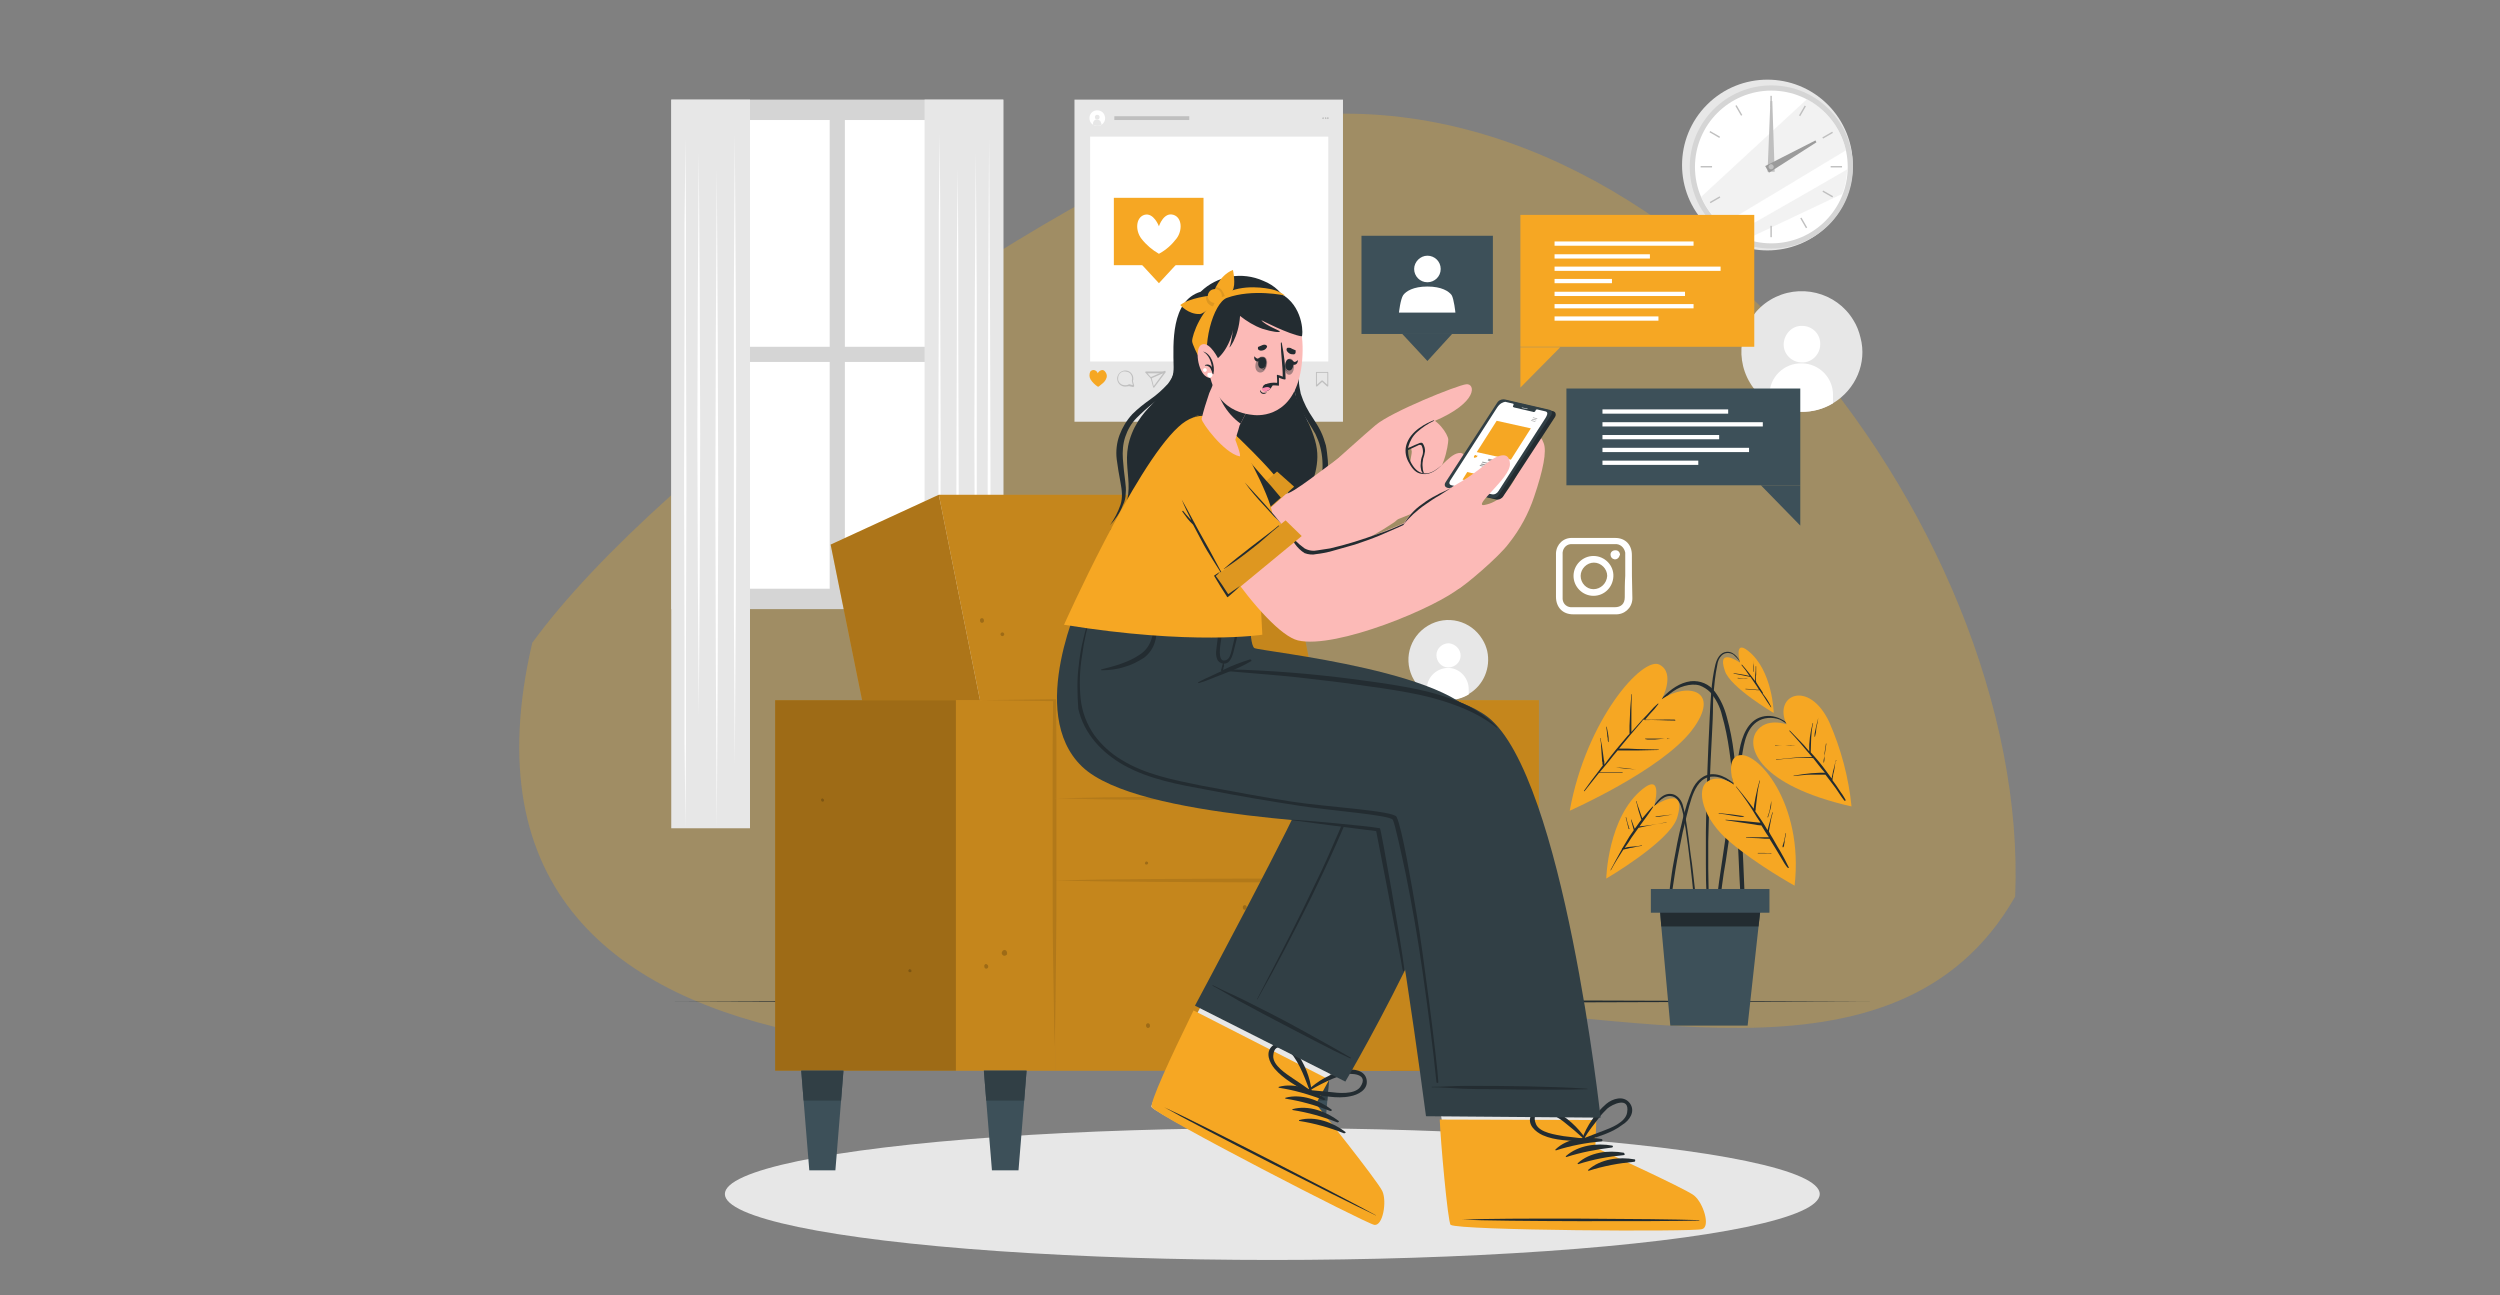 <?xml version="1.0" encoding="utf-8"?>
<!-- Generator: Adobe Illustrator 26.0.2, SVG Export Plug-In . SVG Version: 6.00 Build 0)  -->
<svg version="1.1" id="Capa_1" xmlns="http://www.w3.org/2000/svg" xmlns:xlink="http://www.w3.org/1999/xlink" x="0px" y="0px"
	 viewBox="0 0 527 273" style="enable-background:new 0 0 527 273;" xml:space="preserve">
<rect x="0" y="0" width="527" height="273" fill="#808080" stroke="none"/>
<style type="text/css">
	.st0{opacity:0.26;fill:#FAB416;}
	.st1{fill:#EBEBEB;}
	.st2{fill:#DBDBDB;}
	.st3{fill:#FFFFFF;}
	.st4{opacity:0.5;fill:#EBEBEB;enable-background:new    ;}
	.st5{fill:#C7C7C7;}
	.st6{fill:#A6A6A6;}
	.st7{opacity:0.1;fill:#A6A6A6;enable-background:new    ;}
	.st8{fill:#263238;}
	.st9{fill:#37474F;}
	.st10{fill:#FAB416;}
	.st11{fill:#EB9481;}
	.st12{opacity:0.1;enable-background:new    ;}
	.st13{fill:#455A64;}
	.st14{fill:#F392B9;}
	.st15{fill:#F03A44;}
	.st16{fill:#F6559C;}
	.st17{fill:#1B8AC4;}
	.st18{fill:#CEB8DD;}
	.st19{fill:#FB9039;}
	.st20{fill:#EFBC4A;}
	.st21{fill:#46754F;}
	.st22{fill:#152B3E;}
	.st23{fill:#E7E7E7;}
	.st24{fill:#D5D5D5;}
	.st25{fill:#BFBFBF;}
	.st26{fill:#F6A723;}
	.st27{fill:#232C31;}
	.st28{fill:#FCBAB7;}
	.st29{opacity:0.3;enable-background:new    ;}
	.st30{fill:#3D5059;}
	.st31{fill:#313F45;}
	.st32{fill:#D44B3F;}
	.st33{fill:#FC89AE;}
	.st34{opacity:0.3;fill:#FFFFFF;enable-background:new    ;}
	.st35{opacity:0.1;fill:#FFFFFF;enable-background:new    ;}
	.st36{opacity:0.1;}
	.st37{fill:#9B9B9B;}
	.st38{fill:#F6A724;}
	.st39{opacity:0.5;fill:#F6A724;enable-background:new    ;}
	.st40{fill:#E58677;}
	.st41{opacity:0.1;fill:#090801;enable-background:new    ;}
	.st42{fill:none;}
	.st43{clip-path:url(#SVGID_00000032650820731501494140000013717245894647609753_);}
	.st44{fill:#A15650;}
	.st45{fill:#FC8BB0;}
	.st46{clip-path:url(#SVGID_00000030468320351753965000000005434228817863198371_);}
	.st47{clip-path:url(#SVGID_00000060752769213360868700000014812094006162130623_);}
	.st48{opacity:0.5;fill:#E7E7E7;enable-background:new    ;}
	.st49{opacity:0.8;fill:#F6A723;enable-background:new    ;}
	.st50{opacity:0.4;fill:#F6A723;enable-background:new    ;}
	.st51{fill:#F39C95;}
	.st52{opacity:0.1;fill:#232C31;enable-background:new    ;}
	.st53{opacity:0.1;fill:#010406;enable-background:new    ;}
	.st54{opacity:0.2;enable-background:new    ;}
	.st55{opacity:0.2;}
	.st56{opacity:0.4;fill:#232C31;enable-background:new    ;}
	.st57{fill-rule:evenodd;clip-rule:evenodd;fill:#9B9B9B;}
	.st58{fill:#FFFDFC;}
	.st59{fill:#FC8AAF;}
	.st60{opacity:0.2;fill:#232C31;enable-background:new    ;}
</style>
<path class="st0" d="M112.2,135.5c27.5-37.8,107.1-93.9,151.5-109.5c85.7-17.8,164.4,84.6,161.1,163c-25.2,44.1-86,21.8-127.7,23.8
	C230.9,226,87.9,239.5,112.2,135.5z"/>
<g id="freepik--background-complete--inject-72_00000078003806774060334320000001916186173169837726_">
	<ellipse transform="matrix(0.707 -0.707 0.707 0.707 84.541 273.613)" class="st23" cx="372.6" cy="34.8" rx="18" ry="18"/>
	<circle class="st24" cx="373.4" cy="35.2" r="17.2"/>
	<circle class="st3" cx="373.4" cy="35.2" r="16.1"/>
	<path class="st48" d="M389.1,31.7c-7.3,4.4-19.4,11.7-26.1,15.7c-1.9-1.6-3.4-3.6-4.4-5.9l22.3-20.6
		C385.1,23.1,388.1,27.1,389.1,31.7z"/>
	<path class="st48" d="M389.4,35.7c-0.1,1.8-0.4,3.6-1.1,5.2l-20.1,9.5c-0.9-0.3-1.7-0.7-2.5-1.1C371.8,45.8,382.9,39.5,389.4,35.7z
		"/>
	<rect x="373.2" y="20.2" class="st25" width="0.3" height="2.4"/>
	<rect x="366.4" y="22.1" transform="matrix(0.866 -0.5 0.5 0.866 37.461 186.378)" class="st25" width="0.3" height="2.4"/>
	<rect x="361.3" y="27.1" transform="matrix(0.5 -0.866 0.866 0.5 156.239 327.215)" class="st25" width="0.3" height="2.4"/>
	<rect x="358.5" y="35" class="st25" width="2.4" height="0.3"/>
	
		<rect x="360.3" y="41.9" transform="matrix(0.866 -0.5 0.5 0.866 27.447 186.446)" class="st25" width="2.4" height="0.3"/>
	
		<rect x="365.3" y="46.9" transform="matrix(0.499 -0.866 0.866 0.499 142.685 341.053)" class="st25" width="2.4" height="0.3"/>
	<rect x="373.2" y="47.6" class="st25" width="0.3" height="2.4"/>
	<rect x="380.1" y="45.8" transform="matrix(0.866 -0.5 0.5 0.866 27.428 196.413)" class="st25" width="0.3" height="2.4"/>
	
		<rect x="385.3" y="39.7" transform="matrix(0.498 -0.867 0.867 0.498 157.878 354.709)" class="st25" width="0.3" height="2.4"/>
	<rect x="385.9" y="35" class="st25" width="2.4" height="0.3"/>
	
		<rect x="384" y="28.2" transform="matrix(0.866 -0.5 0.5 0.866 37.51 196.538)" class="st25" width="2.4" height="0.3"/>
	
		<rect x="379" y="23.1" transform="matrix(0.499 -0.866 0.866 0.499 170.105 341.02)" class="st25" width="2.4" height="0.3"/>
	<polygon class="st25" points="373.6,21.3 374.1,36.2 372.6,36.2 373.2,21.3 	"/>
	<polygon class="st37" points="382.9,30 372.9,36.4 372.1,35 382.7,29.6 	"/>
	<path class="st25" d="M373.9,35.2c0,0.3-0.3,0.5-0.6,0.5c-0.2,0-0.4-0.2-0.5-0.5c0-0.3,0.2-0.5,0.5-0.6c0.3,0,0.5,0.2,0.6,0.5
		C373.9,35.1,373.9,35.1,373.9,35.2z"/>
	<path class="st23" d="M386.4,85c-6,3.6-13.9,1.7-17.5-4.3c-3.6-6-1.7-13.9,4.3-17.5s13.9-1.7,17.5,4.3c0.7,1.1,1.2,2.4,1.5,3.7
		C393.6,76.5,391.2,82.1,386.4,85z"/>
	<path class="st3" d="M383.7,72.6c0,2.1-1.8,3.9-3.9,3.8c-2.1,0-3.9-1.8-3.8-3.9s1.8-3.9,3.9-3.8c0,0,0,0,0,0
		C382.1,68.7,383.8,70.5,383.7,72.6z"/>
	<path class="st3" d="M386.4,83.4V85c-4.1,2.5-9.3,2.4-13.4-0.2v-1.6c0-3.7,3.1-6.7,6.8-6.6C383.5,76.6,386.5,79.7,386.4,83.4
		L386.4,83.4z"/>
	<path class="st23" d="M309.6,146.3c-4,2.4-9.1,1.1-11.5-2.9c-2.4-4-1.1-9.1,2.9-11.5s9.1-1.1,11.5,2.9c0.5,0.8,0.8,1.6,1,2.4
		C314.3,140.8,312.7,144.5,309.6,146.3z"/>
	<path class="st3" d="M307.9,138.2c0,1.4-1.2,2.5-2.6,2.5c-1.4,0-2.5-1.2-2.5-2.6c0-1.4,1.2-2.5,2.6-2.5c0,0,0,0,0,0
		C306.7,135.7,307.9,136.8,307.9,138.2C307.9,138.2,307.9,138.2,307.9,138.2z"/>
	<path class="st3" d="M309.6,145.3v1.1c-2.7,1.6-6.1,1.6-8.8-0.1v-1c-0.1-2.4,1.9-4.4,4.3-4.5c2.4-0.1,4.4,1.9,4.5,4.3
		C309.6,145.1,309.6,145.2,309.6,145.3L309.6,145.3z"/>
	<rect x="141.5" y="21" class="st24" width="70" height="107.4"/>
	<rect x="145.3" y="25.3" class="st3" width="29.6" height="47.8"/>
	<rect x="178.1" y="25.3" class="st3" width="29.6" height="47.8"/>
	<rect x="145.3" y="76.3" class="st3" width="29.6" height="47.8"/>
	<rect x="178.1" y="76.3" class="st3" width="29.6" height="47.8"/>
	<rect x="141.5" y="21" class="st23" width="16.6" height="153.6"/>
	<polygon class="st3" points="154.9,28.3 155,44.9 155.1,61.5 155.2,94.7 155.1,127.9 155,144.6 154.9,161.2 154.8,144.6 
		154.7,127.9 154.7,94.7 154.7,61.5 154.8,44.9 	"/>
	<polygon class="st3" points="147.3,32.1 147.4,47 147.5,61.8 147.6,91.5 147.5,121.1 147.4,136 147.3,150.8 147.2,136 147.1,121.1 
		147,91.5 147.1,61.8 147.2,47 	"/>
	<polygon class="st3" points="151.1,35.6 151.2,53 151.3,70.4 151.4,105.1 151.3,139.8 151.2,157.2 151.1,174.6 151,157.2 
		150.9,139.8 150.8,105.1 150.9,70.4 151,53 	"/>
	<polygon class="st3" points="144.5,29.2 144.6,47.3 144.6,65.5 144.7,101.9 144.6,138.2 144.6,156.4 144.5,174.6 144.3,156.4 
		144.3,138.2 144.2,101.9 144.3,65.5 144.3,47.3 	"/>
	<rect x="194.9" y="21" class="st23" width="16.6" height="153.6"/>
	<polygon class="st3" points="198.1,28.3 198.2,44.9 198.2,61.5 198.3,94.7 198.2,127.9 198.2,144.6 198.1,161.2 197.9,144.6 
		197.9,127.9 197.8,94.7 197.9,61.5 197.9,44.9 	"/>
	<polygon class="st3" points="205.7,32.1 205.8,47 205.9,61.8 205.9,91.5 205.9,121.1 205.8,136 205.7,150.8 205.6,136 205.5,121.1 
		205.4,91.5 205.5,61.8 205.6,47 	"/>
	<polygon class="st3" points="201.9,35.6 202,53 202,70.4 202.1,105.1 202,139.8 202,157.2 201.9,174.6 201.7,157.2 201.7,139.8 
		201.6,105.1 201.7,70.4 201.7,53 	"/>
	<polygon class="st3" points="208.5,29.2 208.6,47.3 208.7,65.5 208.8,101.9 208.7,138.2 208.6,156.4 208.5,174.6 208.4,156.4 
		208.3,138.2 208.2,101.9 208.3,65.5 208.4,47.3 	"/>
</g>
<g id="freepik--Shadow--inject-72_00000182522523307288507120000007245743283570412986_">
	<ellipse class="st23" cx="268.2" cy="251.7" rx="115.4" ry="13.9"/>
</g>
<g id="freepik--Floor--inject-72_00000096046175060795519120000006771400021742937520_">
	<polygon class="st27" points="141.5,211.1 173.2,211 204.8,210.9 268.2,210.8 331.6,210.9 363.2,211 394.9,211.1 363.2,211.2 
		331.6,211.3 268.2,211.4 204.8,211.3 173.2,211.2 	"/>
</g>
<g id="freepik--Plant--inject-72_00000121981034978319218260000017449352561121344697_">
	<path class="st27" d="M379.5,154.8c-2.1-2.1-4.8-4.6-8.1-3.7c-3,0.8-4.2,4.2-4.7,6.9c-0.7,3.6-1.2,7.2-1.8,10.7
		c-0.5,3.6-1.1,7.2-1.6,10.9c-0.3,2-0.6,4.1-0.9,6.1l-0.4,3.1c-0.1,1-0.3,2-0.4,3c0,0.3,0.5,0.4,0.6,0.1c0.4-1.7,0.6-3.5,0.8-5.2
		s0.5-3.5,0.8-5.2c0.5-3.5,1-6.9,1.6-10.4c0.5-3.5,1.1-6.9,1.6-10.4c0.5-2.9,0.7-6.6,3.3-8.5c1.4-1,3.3-1.1,4.9-0.5
		C376.7,152.5,378.1,153.7,379.5,154.8C379.4,154.9,379.5,154.9,379.5,154.8z"/>
	<path class="st26" d="M376.6,152.7c0,0-4.3-1.6-6.4,1.6c-2.1,3.2,0.4,11.2,20.1,15.7c-0.6-6.1-2.2-12.1-4.7-17.8
		C381.3,143.1,373.7,146.5,376.6,152.7z"/>
	<path class="st27" d="M389.1,168.7c-0.3-0.5-0.6-1.1-1-1.6c-0.3-0.5-0.7-1-1-1.5c-0.3-0.4-0.5-0.7-0.8-1.1c0-0.1,0-0.2,0-0.3
		s0-0.3,0.1-0.5c0-0.4,0.1-0.7,0.2-1.1s0.1-0.7,0.2-1.1c0-0.4,0.1-0.8,0.3-1.2c0-0.1-0.1-0.1-0.1,0c0,0.2-0.1,0.4-0.2,0.7
		c0,0.2-0.1,0.3-0.1,0.5c-0.1,0.4-0.2,0.7-0.3,1.1c-0.1,0.4-0.1,0.7-0.2,1c0,0.2-0.1,0.3-0.1,0.5c-0.4-0.5-0.7-1-1.1-1.5
		c-1-1.4-2.1-2.7-3.3-4c0,0,0,0,0,0c0.1-2.1,0-4.1,0.5-6.1c0-0.1-0.1-0.1-0.1,0c-0.5,1.9-0.8,3.9-0.7,5.9c-0.4-0.5-0.8-0.9-1.2-1.4
		c-1-1-1.9-2-2.9-3c0,0,0,0-0.1,0c0,0,0,0,0,0.1c1.7,1.8,3.2,3.6,4.8,5.5c-1.2,0-2.4,0-3.6,0.1c-1.3,0.1-2.7,0.3-4,0.4
		c0,0,0,0,0,0.1c0,0,0,0,0,0c1.3-0.2,2.6-0.3,4-0.4c1.3-0.1,2.6,0,3.8,0c0.8,1,1.6,2.1,2.5,3.1h-0.2c-0.3,0-0.6,0-0.9,0
		c-0.6,0-1.2,0.1-1.8,0.1c-1.2,0.1-2.4,0.3-3.6,0.5c0,0-0.1,0-0.1,0c0,0,0,0.1,0,0.1c0,0,0,0,0,0c1.2-0.1,2.4-0.3,3.6-0.3
		c0.6,0,1.2,0,1.7,0h0.9c0.2,0,0.3,0,0.5,0c0.5,0.7,1.1,1.4,1.6,2.1c0.4,0.5,0.8,1.1,1.2,1.7c0.4,0.6,0.8,1.2,1.2,1.7
		C389,168.8,389.1,168.7,389.1,168.7z"/>
	<path class="st27" d="M378.5,157.2c-0.7-0.1-1.4-0.1-2.1-0.1c-0.7,0-1.4,0-2.1,0c0,0-0.1,0-0.1,0c0,0,0,0.1,0,0.1c0,0,0,0,0,0
		c0.7-0.1,1.4-0.1,2.1-0.1C377.1,157.2,377.8,157.2,378.5,157.2C378.5,157.2,378.5,157.2,378.5,157.2z"/>
	<path class="st27" d="M384.7,158.8c0.1-0.7,0.2-1.3,0.3-2c0-0.1-0.1-0.1-0.1,0c-0.1,0.7-0.2,1.3-0.3,2c0,0.3-0.1,0.7-0.1,1
		c-0.1,0.3-0.1,0.6-0.1,0.9c0,0.1,0.1,0.1,0.1,0c0.1-0.3,0.1-0.6,0.1-0.9C384.5,159.4,384.6,159.1,384.7,158.8z"/>
	<path class="st27" d="M383.3,151.3c-0.2,0.7-0.3,1.3-0.5,2c-0.1,0.3-0.1,0.7-0.2,1c-0.1,0.3-0.1,0.7-0.1,1c0,0,0,0,0.1,0
		c0.1-0.3,0.1-0.6,0.2-0.9c0-0.3,0.1-0.7,0.1-1C383.1,152.7,383.2,152,383.3,151.3C383.4,151.3,383.3,151.3,383.3,151.3z"/>
	<path class="st27" d="M357.7,191.2c-0.1-1.2-0.2-2.5-0.4-3.7c-0.3-2.4-0.5-4.9-0.9-7.3c-0.3-2.4-0.6-4.9-1-7.3
		c-0.1-1.1-0.4-2.2-0.7-3.3c-0.3-0.9-0.9-1.7-1.8-2.1c-2.3-0.8-3.9,1.6-4.8,3.3c0,0.1,0,0.1,0.1,0c0.6-0.8,2.1-3.1,3.9-3
		c1.2,0.1,2.1,0.9,2.7,3.8c1.4,7.3,2.7,22.2,2.8,23.2c0.1,0.5,0.4,0.5,0.4-0.1C358,193.6,357.8,192.4,357.7,191.2z"/>
	<path class="st26" d="M348.7,169.9c0,0,2-7.1-2.4-3.6c-7.4,5.9-7.7,18.9-7.7,18.9s13.2-7.7,14.9-12.7
		C355.9,164.9,348.7,169.9,348.7,169.9z"/>
	<path class="st27" d="M351.2,173.4c-1,0.2-2.1,0.3-3.1,0.5l-1.5,0.2c-0.3,0-0.7,0.1-1,0.1c1-1.4,2-2.7,2.9-4.1c0,0,0-0.1-0.1-0.1
		c-0.8,0.8-1.5,1.7-2.2,2.5c-0.2-0.5-0.4-1.1-0.6-1.7s-0.5-1.3-0.6-1.9c0-0.1-0.1,0-0.1,0c0.2,0.7,0.3,1.3,0.5,2
		c0.2,0.7,0.4,1.3,0.6,1.9c-0.5,0.6-0.9,1.3-1.4,1.9c-0.2-0.6-0.5-1.3-0.7-1.9c0-0.1-0.1,0-0.1,0c0.2,0.7,0.4,1.5,0.6,2.2
		c-0.3,0.4-0.6,0.9-0.9,1.3c-0.5,0.8-1,1.7-1.5,2.5c-0.1,0-0.1,0.1-0.1,0.2c-0.8,1.4-1.6,2.9-2.4,4.4c0,0.1,0.1,0.1,0.1,0
		c0.8-1.5,1.7-2.9,2.6-4.3l0,0c0.1,0,0.3-0.1,0.4-0.1l0.5-0.1c0.3-0.1,0.7-0.2,1-0.2c0.7-0.2,1.3-0.3,2-0.4c0.1,0,0-0.1,0-0.1
		c-0.8,0.2-1.6,0.2-2.4,0.3c-0.4,0-0.8,0.1-1.1,0.2h-0.1c0.5-0.7,1-1.4,1.4-2.1c0.5-0.7,1-1.4,1.5-2.1c0.5-0.1,0.9-0.2,1.4-0.3
		l1.5-0.3c1-0.2,2-0.4,3.1-0.6C351.3,173.4,351.3,173.3,351.2,173.4z"/>
	<path class="st27" d="M343.3,174.1c-0.1-0.2-0.1-0.4-0.2-0.6c-0.1-0.4-0.2-0.8-0.3-1.2c0-0.1-0.1,0-0.1,0c0.1,0.4,0.2,0.8,0.3,1.2
		c0.1,0.4,0.2,0.8,0.3,1.2c0,0,0.1,0.1,0.1,0.1c0,0,0.1-0.1,0.1-0.1C343.4,174.5,343.3,174.3,343.3,174.1z"/>
	<path class="st27" d="M352.6,171.7c-0.6,0.1-1.2,0.1-1.8,0.2c-0.6,0.1-1.2,0.1-1.8,0.2c0,0,0,0.1,0,0.1c0.6,0,1.2-0.1,1.8-0.2
		S352,171.8,352.6,171.7C352.6,171.8,352.6,171.7,352.6,171.7z"/>
	<path class="st27" d="M367.5,182.2c-0.2-5.3-0.6-10.5-1.1-15.7c-0.3-2.6-0.6-5.2-0.9-7.8c-0.3-2.5-0.8-5.1-1.5-7.6
		c-0.5-1.9-1.3-3.7-2.5-5.3c-1.2-1.6-3.1-2.4-5.1-2.2c-2.3,0.3-4.2,1.7-5.8,3.3c-1.8,1.8-3.4,3.7-5.1,5.6c-0.4,0.5-0.8,1-1.2,1.4
		c0,0,0,0.1,0.1,0.1c1.6-1.9,3.3-3.7,5.1-5.4c1.6-1.6,3.3-3.4,5.6-4c1.1-0.3,2.2-0.4,3.2-0.1c0.8,0.3,1.6,0.8,2.2,1.4
		c1.2,1.4,2.1,3.1,2.5,4.9c1.4,4.8,1.9,9.9,2.4,14.9c0.5,5,0.9,10.2,1.1,15.2s0.5,10.2,0.9,15.3c0.1,0.6,0.1,1.3,0.2,1.9
		c0.1,0.4,0.7,0.4,0.7,0C367.9,192.7,367.7,187.4,367.5,182.2z"/>
	<path class="st26" d="M350.3,147.4c0,0,3-5.5-0.5-7.3c-3.5-1.8-15.4,11.5-18.9,30.8c0,0,19.2-8.5,25.7-16.9
		C363.1,145.5,355.7,143.7,350.3,147.4z"/>
	<path class="st27" d="M353.1,151.9c-2.1,0-4.3-0.2-6.4-0.1c0.4-0.5,0.8-0.9,1.2-1.4c0.6-0.6,1.2-1.3,1.7-2c0,0,0-0.1-0.1-0.1
		c-0.6,0.5-1.1,1-1.6,1.6c-0.5,0.6-1.1,1.2-1.6,1.7c-0.8,0.9-1.6,1.8-2.4,2.7c0-0.1,0-0.2,0-0.3V153c0-0.7,0-1.5,0-2.2
		c0-1.5,0-3,0.1-4.4c0-0.1-0.1-0.1-0.1,0c-0.1,1.5-0.3,3-0.3,4.4c0,0.7-0.1,1.5-0.1,2.2c0,0.4,0,0.8,0,1.1c0,0.2,0,0.4,0,0.6
		l-0.4,0.4c-1.7,2-3.4,4-4.9,6.1c0-0.1,0-0.2,0-0.3c0-0.2,0-0.5-0.1-0.7c-0.1-0.5-0.1-1-0.2-1.5c-0.1-0.5-0.1-0.9-0.2-1.4
		s-0.2-1-0.3-1.6c0,0,0-0.1,0-0.1c0,0-0.1,0-0.1,0c0,0,0,0,0,0c0.1,0.5,0.2,1,0.2,1.6c0,0.5,0.1,0.9,0.1,1.4c0,0.5,0.1,0.9,0.1,1.4
		c0,0.2,0,0.5,0.1,0.7c0,0.1,0,0.2,0,0.3c0,0.1,0,0.2,0.1,0.3c-0.3,0.4-0.5,0.7-0.8,1.1c-1.1,1.4-2.2,2.9-3.2,4.3c0,0,0,0.1,0.1,0.1
		c1-1.3,2.1-2.6,3.1-3.9c0.8,0,1.6,0,2.4,0c0.8,0,1.7,0,2.5,0c0.1,0,0.1-0.1,0-0.1c-0.8,0-1.7,0-2.5,0c-0.8,0-1.5,0-2.3,0
		c0.9-1.1,1.9-2.2,2.8-3.4l1-1.2c0.3,0,0.6,0,1,0h1.1l2.1,0c1.5,0,2.9-0.1,4.4-0.1c0.1,0,0.1-0.1,0-0.1c-1.5,0-2.9-0.1-4.4-0.1
		l-2.1-0.1h-1.1c-0.2,0-0.4,0-0.7,0l2.4-2.9c0,0,0,0,0,0c0.8-0.9,1.6-1.9,2.4-2.8l0.3-0.4c2.2,0.1,4.5-0.1,6.7,0
		C353.2,152,353.2,151.9,353.1,151.9z"/>
	<path class="st27" d="M352,155.7h-0.5c0,0,0,0-0.1,0c0,0,0,0,0,0.1c0,0,0,0,0,0L352,155.7C352,155.8,352.1,155.8,352,155.7
		C352,155.7,352,155.7,352,155.7z"/>
	<path class="st27" d="M350.9,155.7l-2.1,0l-1,0c-0.3,0-0.6,0-1,0c0,0,0,0.1,0,0.1c0.3,0.1,0.6,0.1,1,0.1h1L350.9,155.7
		C350.9,155.8,350.9,155.7,350.9,155.7z"/>
	<path class="st27" d="M344.8,162.2c-1.4-0.2-2.8-0.4-4.2-0.4c0,0,0,0,0,0C342,162,343.4,162.1,344.8,162.2
		C344.9,162.3,344.9,162.2,344.8,162.2z"/>
	<path class="st27" d="M339.1,156c0-0.1,0-0.2,0-0.4c0-0.3-0.1-0.6-0.1-0.8c-0.1-0.5-0.2-1.1-0.3-1.6c0,0-0.1,0-0.1,0
		c0.1,0.5,0.1,1.1,0.2,1.6c0,0.3,0,0.5,0.1,0.8c0,0.3,0,0.5,0.1,0.8c0,0,0.1,0.1,0.1,0c0,0,0,0,0-0.1
		C339.1,156.3,339.1,156.2,339.1,156z"/>
	<path class="st27" d="M367.3,140.3c-0.7-1.3-1.6-3-3.3-2.9c-1.4,0.1-2.1,1.5-2.4,2.7c-0.9,3.7-1,7.6-1.2,11.3c-0.4,8-0.7,16-0.8,24
		c0,2.2,0,4.4,0,6.7c0,2.3,0,4.5,0.2,6.8c0,0.1,0.1,0.2,0.2,0.2c0.1,0,0.2-0.1,0.2-0.2c0-1.9-0.1-3.9-0.1-5.8c0-1.9,0-3.8,0-5.7
		c0.1-3.8,0.2-7.6,0.3-11.5c0.1-3.8,0.3-7.6,0.5-11.4c0.1-1.9,0.2-3.8,0.2-5.7s0.2-3.7,0.4-5.5c0.1-1,0.3-2,0.5-3.1
		c0.1-0.8,0.4-1.5,0.9-2c0.7-0.7,1.7-0.7,2.5-0.2C366.2,138.7,366.8,139.4,367.3,140.3C367.2,140.3,367.2,140.4,367.3,140.3
		C367.3,140.3,367.3,140.3,367.3,140.3z"/>
	<path class="st26" d="M366.8,139.7c0,0-1.4-5,1.7-2.5c5.2,4.1,5.4,13.1,5.4,13.1s-9.2-5.4-10.3-8.9
		C361.8,136.2,366.8,139.7,366.8,139.7z"/>
	<path class="st27" d="M371.9,146.6c-0.1-0.1-0.2-0.3-0.3-0.4c0-0.1,0-0.3,0-0.4c0-0.2,0-0.4,0-0.6c0-0.4,0-0.8,0-1.3c0,0,0,0,0,0
		s0,0,0,0c0,0.4,0,0.8,0,1.2c0,0.2,0,0.4,0,0.6c0,0.1,0,0.2,0,0.3c-0.4-0.6-0.7-1.1-1.1-1.7l-0.3-0.5c-0.1-0.5-0.1-1.1,0-1.6
		c0-0.6,0-1.2,0-1.7c0-0.1-0.1-0.1-0.1,0c0,0.6,0,1.2-0.1,1.8c0,0.4-0.1,0.9,0,1.3c-0.9-1.2-1.8-2.4-2.8-3.5c0,0-0.1,0-0.1,0.1
		c0.6,0.7,1.2,1.5,1.7,2.3c-1.1-0.3-2.2-0.4-3.3-0.6c-0.1,0-0.1,0.1,0,0.1c1.2,0.2,2.3,0.5,3.5,0.7l0,0l1.3,1.9l0.5,0.8h0l-0.4,0
		c-0.3,0-0.5-0.1-0.8-0.1c-0.5,0-1.1-0.1-1.6-0.1c-0.1,0-0.1,0.1,0,0.1c0.5,0,1,0.1,1.6,0.1l0.8,0.1l0.4,0h0.1l0.9,1.3
		c0.5,0.8,1,1.6,1.5,2.3c0,0,0,0,0.1,0c0,0,0,0,0,0C373,148.2,372.5,147.4,371.9,146.6z"/>
	<path class="st27" d="M369.7,141v-0.6c0-0.4,0-0.8,0-1.2c0,0,0,0,0,0s0,0,0,0c0,0.4,0,0.8-0.1,1.2c0,0.2,0,0.4,0,0.6
		c0,0.1,0,0.2,0,0.3c0,0.1,0,0.2,0,0.3c0,0,0,0,0.1,0c0,0,0,0,0,0c0-0.1,0-0.2,0-0.3L369.7,141z"/>
	<path class="st27" d="M368.5,143.1c-0.3-0.1-0.7-0.1-1-0.1c-0.3,0-0.8-0.1-1.1-0.1c0,0-0.1,0-0.1,0s0,0.1,0,0.1c0,0,0,0,0,0
		C367.1,143,367.8,143.1,368.5,143.1C368.5,143.1,368.6,143.1,368.5,143.1z"/>
	<path class="st27" d="M371.4,143.1c0,0,0,0.1,0,0.2v0.5c0,0.1,0,0.2,0,0.3c0,0.1,0,0.2,0,0.3 M371.4,144.5c0,0,0-0.1,0-0.1
		c0-0.1,0-0.1,0-0.2v-0.9c0-0.1,0-0.2,0-0.2s-0.1-0.1,0,0L371.4,144.5z"/>
	<path class="st27" d="M367.5,166.8c-1.9-1.5-3.7-3.5-6.3-3.6c-2.1-0.1-3.7,1.5-4.5,3.3c-0.4,1-0.8,2-1.1,3
		c-0.4,1.4-0.8,2.7-1.1,4.1c-0.7,2.7-1.2,5.4-1.7,8.2c-0.3,1.5-0.5,3.1-0.7,4.6c-0.2,1.6-0.4,3.1-0.5,4.7c0,0.1,0.1,0.2,0.2,0.2
		c0.1,0,0.2-0.1,0.2-0.2c0.3-1.3,0.4-2.6,0.6-3.9c0.2-1.3,0.4-2.6,0.6-3.9c0.4-2.6,1-5.2,1.5-7.8c0.6-2.4,1.1-4.9,1.9-7.3
		c0.6-1.7,1.5-3.7,3.3-4.3c2.8-0.9,5.3,1.4,7.4,3C367.5,166.9,367.5,166.8,367.5,166.8z"/>
	<path class="st26" d="M365.5,165.4c0,0-1.8-5.1,0.8-6.1c3.9-1.5,14,9.9,12,27.4c0,0-7.8-4.3-13.6-9.2c-5.8-4.8-7.3-11.2-4.7-12.8
		C362.5,163.1,365.5,165.4,365.5,165.4z"/>
	<path class="st27" d="M377.1,182.9c-0.3-0.6-0.6-1.2-0.9-1.8c-0.3-0.6-0.7-1.2-1-1.8c-0.7-1.1-1.3-2.3-2-3.4l-0.3-0.6
		c0-0.1,0-0.1,0-0.2c0-0.2,0.1-0.3,0.1-0.5c0.1-0.4,0.1-0.8,0.2-1.1c0.1-0.7,0.3-1.5,0.5-2.2c0-0.1-0.1-0.1-0.1,0
		c-0.2,0.7-0.4,1.5-0.6,2.2c-0.1,0.4-0.2,0.7-0.3,1.1c0,0.1-0.1,0.3-0.1,0.4c-0.8-1.4-1.7-2.7-2.6-4c0.1-0.2,0.1-0.4,0.1-0.6
		c0-0.3,0.1-0.5,0.1-0.8c0.1-0.6,0.1-1.2,0.2-1.7c0.1-1.1,0.3-2.2,0.6-3.3c0-0.1-0.1-0.1-0.1,0c-0.3,1.1-0.6,2.2-0.8,3.3
		c-0.1,0.5-0.2,1.1-0.3,1.6c0,0.3-0.1,0.6-0.1,0.8c0,0.1,0,0.2,0,0.2c-0.3-0.4-0.6-0.8-0.9-1.2c-0.9-1.2-1.8-2.3-2.8-3.5
		c0,0-0.1,0-0.1,0c1.6,2,3.1,4.2,4.4,6.4l0.8,1.2l-0.3,0c-0.3,0-0.7-0.1-1-0.1l-2-0.2c-1.3-0.1-2.6-0.2-4-0.3c-0.1,0-0.1,0.1,0,0.1
		c1.3,0.2,2.7,0.4,4,0.6c0.7,0.1,1.3,0.2,2,0.3c0.5,0.1,1,0.2,1.5,0.2c0.5,0.8,1,1.7,1.6,2.5c-0.1,0-0.2,0-0.4,0h-1.9h-2.5
		c-0.1,0,0,0.1,0,0.1c0.9,0,1.7,0.1,2.6,0.1l1.2,0.1l0.6,0c0.2,0,0.4,0,0.5,0l1.3,2.1c0.4,0.7,0.8,1.3,1.2,2c0.4,0.7,0.8,1.4,1.3,2
		C377.1,183,377.2,183,377.1,182.9z"/>
	<path class="st27" d="M373.4,168.8c-0.1,0.6-0.2,1.1-0.3,1.7c-0.1,0.6-0.3,1.1-0.5,1.7c0,0,0,0.1,0,0.1c0,0,0.1,0,0.1,0
		c0.2-0.6,0.3-1.1,0.5-1.7S373.4,169.4,373.4,168.8C373.5,168.8,373.4,168.8,373.4,168.8z"/>
	<path class="st27" d="M367.7,172.2c-0.1-0.1-0.3-0.2-0.4-0.2l-0.7-0.1l-1.4-0.2c-0.9-0.1-1.9-0.2-2.9-0.3c0,0,0,0,0,0.1
		c0,0,0,0,0,0c0.9,0.1,1.8,0.2,2.7,0.4l1.3,0.2l0.6,0.1C367.1,172.2,367.4,172.2,367.7,172.2C367.6,172.3,367.7,172.3,367.7,172.2
		C367.7,172.2,367.7,172.2,367.7,172.2z"/>
	<path class="st27" d="M373.4,179.9c-0.4,0-0.9,0-1.4-0.1h-0.7H371c-0.1,0-0.3,0-0.4,0c-0.1,0-0.1,0.1,0,0.1c0.1,0,0.3,0,0.4,0h0.4
		l0.7,0c0.4,0,0.9,0.1,1.3,0.1C373.4,180,373.4,179.9,373.4,179.9z"/>
	<path class="st27" d="M376.1,178c0.1-0.3,0.1-0.5,0.1-0.8c0.1-0.5,0.2-1,0.3-1.5c0-0.1-0.1-0.1-0.1,0c-0.1,0.5-0.2,1-0.3,1.5
		c-0.1,0.2-0.1,0.5-0.2,0.7l-0.1,0.3c0,0.1-0.1,0.2,0,0.4c0,0,0.1,0.1,0.1,0C376.1,178.4,376.1,178.2,376.1,178z"/>
	<polygon class="st30" points="349.7,189.1 350.2,195.3 352.1,216.2 368.4,216.2 370.7,195.3 371.4,189.1 	"/>
	<polygon class="st27" points="349.7,189.1 350.2,195.3 370.7,195.3 371.4,189.1 	"/>
	<rect x="348" y="187.4" class="st30" width="25" height="5"/>
</g>
<g id="freepik--Sofa--inject-72_00000137119806979743494000000005266662985426844860_">
	<rect x="277.3" y="147.6" class="st26" width="47.1" height="78.1"/>
	<rect x="277.3" y="147.6" class="st54" width="47.1" height="78.1"/>
	<polygon class="st26" points="285.3,185.6 214.2,185.6 197.9,104.3 269,104.3 	"/>
	<polygon class="st54" points="285.3,185.6 214.2,185.6 197.9,104.3 269,104.3 	"/>
	<polygon class="st26" points="214.2,185.6 189.4,185.6 175.1,114.8 197.9,104.3 	"/>
	<polygon class="st29" points="214.2,185.6 189.4,185.6 175.1,114.8 197.9,104.3 	"/>
	<rect x="163.4" y="147.6" class="st26" width="59" height="78.1"/>
	<rect x="163.4" y="147.6" class="st54" width="59" height="78.1"/>
	<rect x="163.4" y="147.6" class="st54" width="38.1" height="78.1"/>
	<polygon class="st54" points="303.5,225.7 293.2,225.7 277.7,147.6 303.5,147.6 	"/>
	<rect x="222.4" y="168.3" class="st26" width="81.2" height="57.4"/>
	<rect x="222.4" y="168.3" class="st54" width="81.2" height="57.4"/>
	<g class="st36">
		<path d="M206.6,147.6l7.9-0.1l7.9-0.1h0.2v0.2l0.1,9.1l0,9.1c0,6.1,0,12.2,0,18.3c0,6.1,0,12.2-0.1,18.3s-0.1,12.2-0.3,18.3
			c-0.1-6.1-0.2-12.2-0.3-18.3c-0.1-6.1-0.1-12.2-0.1-18.3c0-6.1,0-12.2,0-18.3l0-9.1l0.1-9.1l0.2,0.2l-7.9-0.1L206.6,147.6z"/>
		<path d="M303.5,147.6c0.2,6.1,0.2,12.2,0.3,18.3l0.1,18.4l-0.1,18.3l-0.1,9.2l-0.2,9.2l-0.2-9.2l-0.1-9.2l-0.1-18.3l0.1-18.4
			C303.3,159.9,303.4,153.7,303.5,147.6z"/>
		<path d="M303.5,185.6c-6.8,0.2-13.5,0.2-20.3,0.3l-20.3,0.1l-20.3-0.1l-10.2-0.1l-10.2-0.2l10.2-0.2l10.2-0.1l20.3-0.1l20.3,0.1
			C290,185.4,296.8,185.5,303.5,185.6z"/>
		<path d="M303.5,168.3c-6.8,0.2-13.5,0.2-20.3,0.3l-20.3,0.1l-20.3-0.1l-10.2-0.1l-10.2-0.2l10.2-0.2l10.2-0.1l20.3-0.1l20.3,0.1
			C290,168.1,296.8,168.2,303.5,168.3z"/>
	</g>
	<polygon class="st30" points="177.8,225.7 177.3,232 176.1,246.7 170.6,246.7 169.4,232 168.9,225.7 	"/>
	<polygon class="st31" points="168.9,225.7 177.8,225.7 177.3,232 169.4,232 	"/>
	<polygon class="st30" points="216.4,225.7 215.9,232 214.7,246.7 209.1,246.7 207.9,232 207.4,225.7 	"/>
	<polygon class="st31" points="207.4,225.7 216.4,225.7 215.9,232 207.9,232 	"/>
	<polygon class="st30" points="280.3,225.7 279.8,232 278.6,246.7 273,246.7 271.8,232 271.3,225.7 	"/>
	<polygon class="st31" points="271.3,225.7 280.3,225.7 279.8,232 271.8,232 	"/>
	<polygon class="st30" points="318.8,225.7 318.3,232 317.1,246.7 311.6,246.7 310.4,232 309.9,225.7 	"/>
	<polygon class="st31" points="318.8,225.7 318.3,232 310.4,232 309.9,225.7 	"/>
	<g class="st55">
		<path d="M207,130.3c-0.3,0-0.5,0.3-0.4,0.6c0,0.2,0.2,0.4,0.4,0.4c0.3,0,0.5-0.3,0.4-0.6C207.4,130.5,207.2,130.3,207,130.3z"/>
		<path d="M207.9,203.2c-0.3,0-0.5,0.3-0.4,0.6c0,0.2,0.2,0.4,0.4,0.4c0.3,0,0.5-0.3,0.4-0.6C208.3,203.5,208.1,203.3,207.9,203.2z"
			/>
		<path d="M262.4,190.8c-0.3,0-0.5,0.3-0.4,0.6c0,0.2,0.2,0.4,0.4,0.4c0.3,0,0.5-0.3,0.4-0.6C262.8,191,262.6,190.8,262.4,190.8z"/>
		<path d="M242,181.8c0,0,0-0.1-0.1-0.1c-0.1-0.1-0.2-0.1-0.3-0.1c0,0-0.1,0-0.1,0.1c0,0-0.1,0.1-0.1,0.1
			C241.1,182.4,242.2,182.4,242,181.8z"/>
		<path d="M192.1,204.5c0-0.1,0-0.1-0.1-0.1c-0.1-0.1-0.2-0.1-0.3-0.1c0,0-0.1,0-0.1,0.1c0,0-0.1,0.1-0.1,0.1
			C191.3,205.1,192.4,205.1,192.1,204.5z"/>
		<path d="M211.3,133.3c-0.2,0-0.4,0.2-0.4,0.4c0,0.2,0.2,0.4,0.4,0.4c0.2,0,0.4-0.2,0.4-0.4C211.7,133.5,211.5,133.3,211.3,133.3z"
			/>
		<path d="M173.4,168.3c-0.2,0-0.4,0.2-0.3,0.4c0,0.2,0.2,0.3,0.3,0.3c0.2,0,0.4-0.2,0.3-0.4C173.7,168.5,173.5,168.4,173.4,168.3z"
			/>
		<path d="M234.8,112c-0.2-0.2-0.5-0.2-0.7,0c-0.2,0.2-0.3,0.5-0.2,0.7c0.1,0.3,0.5,0.5,0.8,0.3c0.1-0.1,0.3-0.2,0.3-0.3
			C235,112.5,234.9,112.2,234.8,112z"/>
		<path d="M212.1,200.4c-0.2-0.2-0.5-0.2-0.7,0c-0.2,0.2-0.3,0.5-0.2,0.7c0.1,0.3,0.5,0.5,0.8,0.3c0.2-0.1,0.3-0.2,0.3-0.3
			C212.3,200.9,212.3,200.6,212.1,200.4z"/>
		<path d="M301,193.6c0.3,0,0.5-0.3,0.4-0.6c0-0.2-0.2-0.4-0.4-0.4c-0.3,0-0.5,0.3-0.4,0.6C300.5,193.4,300.7,193.6,301,193.6z"/>
		<path d="M242,216.7c0.3,0,0.5-0.3,0.4-0.6c0-0.2-0.2-0.4-0.4-0.4c-0.3,0-0.5,0.3-0.4,0.6C241.6,216.5,241.8,216.7,242,216.7z"/>
		<path d="M270.7,127c0.3,0,0.5-0.3,0.4-0.6c0-0.2-0.2-0.4-0.4-0.4c-0.3,0-0.5,0.3-0.4,0.6C270.2,126.8,270.4,127,270.7,127z"/>
		<path d="M317.1,188.9c0,0.1,0,0.1,0.1,0.1c0.1,0.1,0.2,0.1,0.3,0.1c0,0,0.1,0,0.1-0.1c0,0,0.1-0.1,0.1-0.1
			C318,188.3,316.8,188.3,317.1,188.9z"/>
		<path d="M271.4,158.8c0.2,0.2,0.5,0.2,0.7,0c0.2-0.2,0.3-0.5,0.2-0.7c-0.1-0.3-0.5-0.5-0.8-0.3c-0.2,0.1-0.3,0.2-0.3,0.3
			C271.1,158.4,271.2,158.7,271.4,158.8z"/>
	</g>
</g>
<g id="freepik--Post--inject-72_00000139285199757266797360000004965767767280336026_">
	<rect x="226.5" y="21" class="st23" width="56.6" height="67.9"/>
	<rect x="229.8" y="28.8" class="st3" width="50.2" height="47.4"/>
	<path class="st3" d="M232.2,26.3c-0.1,0.1-0.3,0.2-0.5,0.2c-0.9,0.2-1.8-0.3-2-1.2c-0.2-0.9,0.3-1.8,1.2-2c0.9-0.2,1.8,0.3,2,1.2
		C233.1,25.2,232.8,25.9,232.2,26.3z"/>
	<path class="st23" d="M231.8,24.7c0,0.3-0.2,0.5-0.5,0.5c-0.3,0-0.5-0.2-0.5-0.5s0.2-0.5,0.5-0.5l0,0
		C231.6,24.2,231.8,24.4,231.8,24.7z"/>
	<path class="st23" d="M232.2,26.1v0.2c-0.1,0.1-0.3,0.2-0.5,0.2c-0.4,0.1-0.9,0-1.3-0.2v-0.2c0-0.5,0.3-0.9,0.8-0.9
		c0.5,0,0.9,0.3,0.9,0.8C232.2,26,232.2,26,232.2,26.1z"/>
	<path class="st25" d="M278.9,24.7c0.1,0,0.2,0.1,0.2,0.2c0,0,0,0,0,0c0,0.1-0.1,0.2-0.2,0.2c-0.1,0-0.2-0.1-0.2-0.2c0,0,0,0,0,0
		C278.8,24.8,278.9,24.7,278.9,24.7z"/>
	<path class="st25" d="M279.4,24.7c0.1,0,0.2,0.1,0.2,0.2c0,0,0,0,0,0c0,0.1,0,0.2-0.1,0.2c-0.1,0-0.2,0-0.2-0.1c0,0,0,0,0-0.1
		C279.3,24.8,279.3,24.7,279.4,24.7z"/>
	<path class="st25" d="M279.9,24.7c0.1,0,0.2,0.1,0.2,0.2c0,0,0,0,0,0c0,0.1-0.1,0.2-0.2,0.2c-0.1,0-0.2-0.1-0.2-0.2
		C279.7,24.8,279.8,24.7,279.9,24.7z"/>
	<rect x="234.9" y="24.5" class="st25" width="15.8" height="0.8"/>
	<path class="st26" d="M233.1,80c-0.2,0.4-0.5,0.7-0.9,1c-0.2,0.2-0.4,0.3-0.6,0.5h-0.2c-0.6-0.4-1.1-0.9-1.5-1.5
		c-0.3-0.5-0.3-1.1-0.1-1.6c0.1-0.2,0.4-0.4,0.7-0.4c0.4,0,0.8,0.3,0.9,0.7c0.2-0.4,0.5-0.6,0.9-0.7c0.3,0,0.5,0.1,0.7,0.4
		C233.4,78.9,233.4,79.5,233.1,80z"/>
	<path class="st25" d="M243.3,81.7l-0.2,0l-0.5-1.9l-1.2-1.3l0.1-0.2h4.1l0.1,0.2L243.3,81.7z M241.8,78.6l1,1.1l0,0.1l0.4,1.6
		l2-2.7H241.8z"/>
	
		<rect x="242.4" y="78.9" transform="matrix(0.914 -0.406 0.406 0.914 -11.086 105.829)" class="st25" width="3.4" height="0.3"/>
	<path class="st25" d="M237.2,81.5c-1,0-1.7-0.8-1.7-1.7s0.8-1.7,1.7-1.7c1,0,1.7,0.8,1.7,1.7v0c0,0.2,0,0.3-0.1,0.5l0.3,1.1
		l-0.2,0.2l-0.9-0.2C237.8,81.4,237.5,81.5,237.2,81.5z M237.2,78.3c-0.8-0.1-1.5,0.6-1.5,1.4c-0.1,0.8,0.6,1.5,1.4,1.5
		c0.1,0,0.1,0,0.2,0c0.3,0,0.5-0.1,0.7-0.2h0.1l0.7,0.2l-0.2-0.9v-0.1c0.2-0.8-0.2-1.6-0.9-1.8C237.5,78.4,237.3,78.3,237.2,78.3
		L237.2,78.3z"/>
	<path class="st25" d="M277.6,81.5l-0.2-0.1v-2.9l0.1-0.1h2.4l0.1,0.1v2.9l-0.2,0.1l-1.1-1L277.6,81.5z M277.6,78.6v2.5l1-0.9h0.2
		l1,0.9v-2.5H277.6z"/>
</g>
<g id="freepik--Icons--inject-72_00000038413873713663286920000018327697604787228828_">
	<path class="st3" d="M344,117c0-2.2-1.4-3.6-3.5-3.6c-3,0-6,0-9,0c-1.9-0.1-3.4,1.3-3.5,3.2c0,0.1,0,0.2,0,0.3c0,1.5,0,3,0,4.5
		s0,2.9,0,4.4c0,2.2,1.4,3.7,3.6,3.7c3,0,5.9,0,8.9,0c1.9,0.1,3.5-1.3,3.6-3.2c0-0.1,0-0.3,0-0.4C344,122.9,344,119.9,344,117z
		 M342.5,125.9c0,1.4-0.8,2.1-2.1,2.1c-3,0-5.9,0-8.9,0c-1.1,0.1-2-0.6-2.1-1.7c0-0.1,0-0.3,0-0.4c0-3,0-6,0-9
		c-0.1-1.1,0.6-2.1,1.7-2.2c0.1,0,0.3,0,0.4,0c3,0,5.9,0,8.9,0c1.1-0.1,2,0.7,2.2,1.8c0,0.1,0,0.2,0,0.4c0,1.5,0,3,0,4.5
		C342.5,122.9,342.5,124.4,342.5,125.9z"/>
	<path class="st3" d="M335.9,117.2c-2.3,0-4.2,1.9-4.2,4.2c0,2.3,1.9,4.2,4.2,4.2c2.3,0,4.1-1.8,4.2-4.1
		C340.2,119.2,338.3,117.2,335.9,117.2C336,117.2,336,117.2,335.9,117.2z M335.9,124.2c-1.5,0-2.7-1.3-2.7-2.8
		c0-1.5,1.3-2.8,2.8-2.8c1.5,0,2.8,1.3,2.8,2.8C338.7,123,337.4,124.2,335.9,124.2L335.9,124.2z"/>
	<path class="st3" d="M341.4,117.1c-0.1,0.5-0.6,0.9-1.1,0.8c-0.5-0.1-0.8-0.5-0.8-1c0-0.5,0.4-0.9,1-0.9c0,0,0,0,0.1,0
		c0.5,0,0.9,0.4,0.9,1C341.4,117.1,341.4,117.1,341.4,117.1z"/>
</g>
<g id="freepik--speech-bubbles--inject-72_00000025408890357281831740000002774443517147228349_">
	<rect x="320.5" y="45.3" class="st26" width="49.3" height="27.8"/>
	<polygon class="st26" points="328.9,73.2 320.5,81.7 320.5,73.2 	"/>
	<rect x="327.7" y="50.9" class="st3" width="29.3" height="0.9"/>
	<rect x="327.7" y="53.6" class="st3" width="20.1" height="0.9"/>
	<rect x="327.7" y="56.2" class="st3" width="35" height="0.9"/>
	<rect x="327.7" y="58.8" class="st3" width="12.1" height="0.9"/>
	<rect x="327.7" y="61.5" class="st3" width="27.5" height="0.9"/>
	<rect x="327.7" y="64.1" class="st3" width="29.3" height="0.9"/>
	<rect x="327.7" y="66.7" class="st3" width="21.9" height="0.9"/>
	<rect x="330.2" y="81.9" class="st30" width="49.3" height="20.4"/>
	<polygon class="st30" points="371.2,102.3 379.5,110.8 379.5,102.3 	"/>
	<rect x="337.8" y="86.3" class="st3" width="26.5" height="0.9"/>
	<rect x="337.8" y="89" class="st3" width="33.8" height="0.9"/>
	<rect x="337.8" y="91.7" class="st3" width="24.6" height="0.9"/>
	<rect x="337.8" y="94.4" class="st3" width="30.9" height="0.9"/>
	<rect x="337.8" y="97.1" class="st3" width="20.2" height="0.9"/>
	<rect x="287" y="49.7" class="st30" width="27.7" height="20.7"/>
	<polygon class="st30" points="295.6,70.4 306.1,70.4 300.9,76.1 	"/>
	<path class="st3" d="M303.7,56.7c0,1.6-1.3,2.8-2.8,2.8c-1.6,0-2.8-1.3-2.8-2.8s1.3-2.8,2.8-2.8c0,0,0,0,0,0
		C302.4,53.9,303.7,55.1,303.7,56.7C303.7,56.7,303.7,56.7,303.7,56.7z"/>
	<path class="st3" d="M306.8,65.9h-11.9c0,0,0.3-2.8,0.9-3.7c0.6-0.8,2.1-1.8,5.1-1.8s4.5,1,5.1,1.8C306.5,63,306.8,65.9,306.8,65.9
		z"/>
	<rect x="234.8" y="41.7" class="st26" width="18.9" height="14.2"/>
	<polygon class="st26" points="240.7,55.8 247.9,55.8 244.3,59.7 	"/>
	<path class="st3" d="M248,50.3c-1,1.3-2.2,2.4-3.7,3.2c-1.4-0.8-2.7-1.9-3.7-3.2c-1.3-1.7-1.2-4.4,0.6-5c2-0.6,3.1,2.4,3.1,2.4
		s1-3.1,3.1-2.4C249.2,45.9,249.3,48.6,248,50.3z"/>
</g>
<g id="freepik--Character--inject-72_00000101061901182281174260000004996736158073104056_">
	<path class="st27" d="M278.9,111.9l-5.6,0.1c-1-2-2.2-5.4-1.6-10.3c0.1-0.8-1.9,3.8-1.2,10.3c-5.9,0.1-13.9,0.1-20.9,0.1
		c-0.1-2.7-0.3-5.3-0.3-5.3c-0.2,1.8-0.6,3.6-1.2,5.3c-1,0-1.9,0-2.8,0c0.3-4.2-0.4-11.6-0.4-11.6c-0.6,4-1.8,8-3.6,11.6
		c-4.4,0-7.4-0.2-7.2-0.4c6.8-7.6,2-12.1,4-18.9c2.4-8.1,9.4-9.3,9.3-15.4c-0.1-5-0.6-14,5.7-15.9c3.5-3.4,8.7-4.3,13.2-2.3
		c9.9,3.9,5.7,19.2,6.4,22.4c0.9,4.5,3,6.1,4.5,11.2c1.5,5.1-0.8,8.5-1.2,12C275.8,108.3,280.1,111.9,278.9,111.9z"/>
	<path class="st27" d="M234,110.7c0.9-1.3,1.7-2.8,2.2-4.3c0.5-1.5,0.3-3.1,0-4.7c-0.3-1.6-0.6-3.3-0.8-4.9c-0.2-1.7,0-3.5,0.6-5.1
		c0.6-1.6,1.5-3.1,2.7-4.4c1.2-1.2,2.5-2.2,3.9-3.2c1.3-0.9,2.5-2,3.6-3.2c1-1.3,1.6-2.8,1.8-4.4c0,1.7-0.4,3.4-1.3,4.8
		c-1,1.4-2.1,2.6-3.5,3.6c-1.3,1-2.5,2.1-3.6,3.2c-1.1,1.1-1.9,2.5-2.4,4c-0.5,1.5-0.6,3.1-0.5,4.6c0.1,1.6,0.3,3.2,0.5,4.8
		c0.1,0.8,0.2,1.7,0.1,2.5c0,0.9-0.2,1.7-0.6,2.5C236.1,108.1,235.1,109.5,234,110.7z"/>
	<path class="st27" d="M271.8,65c0.7,1.9,1.1,3.9,1.3,6c0.2,2,0.4,4,0.5,6.1l0.2,3c0,1,0.2,1.9,0.4,2.9c0.6,1.9,1.5,3.6,2.6,5.2
		c0.6,0.9,1.1,1.7,1.6,2.7c0.5,1,0.8,2,1.1,3c0.2,1,0.3,2.1,0.4,3.1c0.1,1,0,2.1-0.2,3.1c-0.2,1-0.5,2-0.8,3c-0.3,1-0.4,1.9-0.5,2.9
		c-0.1,2,0.8,3.9,2.4,5.2c-1.8-1.1-2.9-3.1-3-5.2c0-1,0.1-2.1,0.3-3.1c0.2-1,0.5-2,0.6-2.9c0.2-1.9,0.1-3.9-0.4-5.8
		c-0.2-0.9-0.6-1.8-1-2.7c-0.5-0.9-1-1.7-1.5-2.5c-0.5-0.8-1.1-1.7-1.6-2.6c-0.5-0.9-0.9-1.9-1.1-3c-0.2-1-0.3-2.1-0.4-3.1
		c0-1,0-2-0.1-3c0-2,0-4-0.1-6C272.5,69,272.3,67,271.8,65z"/>
	<path class="st23" d="M289.2,257.1c-1.7-0.2-45.4-22-46.5-23.8c-0.1-0.2,1.7-4.2,4.4-9.6c2.1-4.3,5-9.6,7.8-14.8l27.7,13.5
		l-5.5,10.4c0,0,4.8,5.9,8.8,10.9l0,0c2.4,3.1,4.5,5.8,4.9,6.6C291.7,252.4,290.9,257.3,289.2,257.1z"/>
	<path class="st26" d="M289.7,258.2c-1.8-0.3-45.7-22.9-46.9-24.8c-0.5-0.9,3.9-10.4,8.8-20.4l28.6,14.6l-2.8,5.1
		c0,0,13,16.2,14,18.4S291.5,258.5,289.7,258.2z"/>
	<path class="st27" d="M289.9,256.1c-7.3-4-37-19.3-44.5-22.7c-0.1,0-0.1,0,0,0c7.1,4.1,37,19.2,44.4,22.7
		C290,256.3,290.1,256.2,289.9,256.1z"/>
	<path class="st27" d="M279.3,231.6c-2.6-2-6.4-3.4-9.7-2.5c-0.1,0-0.1,0.2,0,0.2c3.2,0.5,6.4,1.4,9.4,2.6c0.1,0,0.2,0,0.3-0.1
		C279.4,231.8,279.4,231.7,279.3,231.6z"/>
	<path class="st27" d="M280.7,233.9c-2.6-2-6.4-3.4-9.7-2.5c-0.1,0-0.1,0.2,0,0.2c3.2,0.5,6.4,1.4,9.4,2.6c0.1,0,0.2,0,0.3-0.1
		C280.8,234.1,280.8,234,280.7,233.9z"/>
	<path class="st27" d="M282.2,236.3c-2.6-2-6.4-3.4-9.7-2.5c-0.1,0-0.1,0.2,0,0.2c3.2,0.5,6.4,1.4,9.4,2.6c0.1,0,0.2,0,0.3-0.1
		C282.3,236.4,282.2,236.3,282.2,236.3z"/>
	<path class="st27" d="M283.6,238.6c-2.6-2-6.4-3.4-9.7-2.5c-0.1,0-0.1,0.2,0,0.2c3.2,0.5,6.4,1.4,9.4,2.6c0.1,0,0.2,0,0.3-0.1
		C283.7,238.8,283.7,238.7,283.6,238.6z"/>
	<path class="st27" d="M288.1,227.7c-0.3-2.1-2.8-2.5-4.6-2.1c-3,0.7-5.7,2.2-7.9,4.3c0,0,0,0.1,0,0.1c0,0,0,0,0,0
		c-0.1,0.2,0,0.4,0.2,0.6c0,0,0.1,0,0.1,0c2.8,0.3,5.9,1.1,8.7,0.5C286.3,230.8,288.4,229.7,288.1,227.7z M280.4,230.2
		c-1.4-0.1-2.8-0.3-4.2-0.4c1.5-0.9,3.1-1.7,4.7-2.4c0.8-0.3,1.6-0.6,2.4-0.9c1.3-0.3,5.5-0.3,3.4,2.7
		C285.4,230.8,282,230.4,280.4,230.2L280.4,230.2z"/>
	<path class="st27" d="M268.7,225.3c1.9,2.2,4.6,3.6,7.1,5.2c0.2,0.1,0.5,0,0.6-0.2c0,0,0-0.1,0-0.1c0.1,0,0.1,0,0.1-0.1
		c-0.3-3-1.5-5.9-3.3-8.4c-1.1-1.4-3.2-2.7-4.9-1.3S267.6,224,268.7,225.3z M268.4,222.6c0.2-3.6,3.6-1,4.3,0.1
		c0.5,0.7,0.9,1.4,1.3,2.2c0.8,1.6,1.4,3.2,2,4.8c-1.1-0.8-2.3-1.6-3.5-2.4C271.2,226.4,268.3,224.6,268.4,222.6L268.4,222.6z"/>
	<path class="st31" d="M283.6,228l-31.7-16c0,0,23.1-43.2,22.5-44c-2.1-2.7-27.8-1.5-39-12.5c-11.8-11.7-2.5-29.9-2.5-29.9h30.7
		c0,0-0.5,9.9,0.8,11c0.9,0.7,46,5.1,47.8,17C315.3,174.2,283.6,228,283.6,228z"/>
	<path class="st27" d="M284.8,223c-3.7-2.2-7.4-4.2-11.2-6.3s-7.6-4-11.4-5.9c-2.2-1.1-4.4-2-6.5-3.1c0,0-0.1,0-0.1,0
		c0,0,0,0.1,0,0.1c1.9,1,3.7,2.1,5.6,3.2c1.9,1,3.7,2,5.6,3c3.8,2,7.6,4,11.3,5.9c2.1,1.1,4.3,2.2,6.5,3.2
		C284.8,223.1,284.8,223.1,284.8,223C284.9,223,284.9,223,284.8,223z"/>
	<path class="st27" d="M286.5,162.9c-0.8-1.6-2.8-1.8-4.3-2.2l-12.2-3c-7.2-1.8-14.7-3.5-21.2-7.3c-3.1-1.8-6.1-4.2-7.7-7.5
		c-1.5-3.3-1.5-6.9-1.6-10.4c0-0.9,0-1.7,0.1-2.6c0-0.1-0.1-0.1-0.1,0c-0.2,3.5-0.6,7,0.2,10.4c0.4,1.7,1,3.3,1.9,4.7
		c1,1.4,2.2,2.7,3.5,3.7c5.7,4.5,12.9,6.7,19.9,8.4c3.9,1,7.9,2,11.8,2.9l6.1,1.5c0.9,0.1,1.7,0.5,2.5,1c0.6,0.6,0.9,1.4,0.8,2.2
		c-0.1,0.8-0.3,1.6-0.6,2.4c-0.4,1-0.8,1.9-1.1,2.8c-0.8,1.9-1.5,3.7-2.3,5.5c-1.6,3.7-3.2,7.4-5,11c-3.4,7.2-7.1,14.4-10.8,21.5
		c-0.5,0.9-0.9,1.8-1.4,2.7c0,0.1,0.1,0.1,0.1,0c4-7,7.7-14.2,11.3-21.4c3.5-7.2,6.9-14.5,9.7-22
		C286.7,165.9,287.1,164.3,286.5,162.9z"/>
	<path class="st23" d="M358.2,258.7c-1.7,0.5-50.4,0-52.2-1.1c-0.2-0.1-0.2-10.6-0.2-10.6c-0.9-4.9-1.9-10.9-2.8-16.6h32.2l1.4,11.8
		c0,0,6.9,3.2,12.7,5.9l0,0c3.5,1.7,6.6,3.2,7.3,3.8C358.4,253.4,359.8,258.2,358.2,258.7z"/>
	<path class="st26" d="M358.8,259.1c-1.7,0.6-51.1,0.3-53-0.9c-0.6-0.4-2.2-18.5-2.3-22.2l33,0.1l-0.2,5.8c0,0,18.9,8.6,20.8,10.1
		C359.1,253.6,360.6,258.6,358.8,259.1z"/>
	<path class="st27" d="M358.1,257.2c-8.3-0.3-41.7-0.5-49.9-0.1c-0.1,0-0.1,0,0,0c8.2,0.4,41.6,0.4,49.9,0.2
		C358.3,257.3,358.3,257.2,358.1,257.2z"/>
	<path class="st27" d="M337.6,240.1c-3.3-0.6-7.2-0.2-9.7,2.2c-0.1,0.1,0,0.2,0.1,0.2c3.1-1,6.3-1.6,9.6-1.9c0.1,0,0.2-0.1,0.2-0.2
		C337.8,240.2,337.7,240.1,337.6,240.1L337.6,240.1z"/>
	<path class="st27" d="M339.9,241.5c-3.3-0.6-7.2-0.1-9.8,2.2c-0.1,0.1,0,0.2,0.1,0.2c3.1-1,6.3-1.6,9.6-2c0.1,0,0.2-0.1,0.2-0.2
		C340,241.6,340,241.6,339.9,241.5z"/>
	<path class="st27" d="M342.3,243c-3.3-0.6-7.2-0.1-9.7,2.2c-0.1,0.1,0,0.2,0.1,0.2c3.1-1,6.3-1.6,9.6-1.9c0.1,0,0.2-0.1,0.2-0.2
		C342.4,243.1,342.3,243,342.3,243z"/>
	<path class="st27" d="M344.6,244.4c-3.3-0.6-7.2-0.1-9.8,2.2c-0.1,0.1,0,0.2,0.1,0.2c3.1-1,6.3-1.6,9.6-1.9c0.1,0,0.2-0.1,0.2-0.2
		C344.7,244.5,344.7,244.4,344.6,244.4z"/>
	<path class="st27" d="M343.6,232.6c-1.3-1.8-3.7-1-5,0.1c-2.3,2-4.1,4.6-5.1,7.4c0,0,0,0.1,0,0.1c0,0,0,0,0,0
		c0,0.2,0.2,0.4,0.4,0.4c0,0,0.1,0,0.1,0c2.7-1,5.7-1.7,8-3.5C343.5,236.2,344.8,234.3,343.6,232.6z M337.9,238.4
		c-1.3,0.5-2.7,1-3.9,1.5c0.9-1.5,2-2.9,3.1-4.3c0.5-0.7,1.1-1.3,1.7-1.9c1-0.9,4.8-2.7,4.2,0.8
		C342.7,236.6,339.5,237.8,337.9,238.4z"/>
	<path class="st27" d="M325.2,239.3c2.7,1.2,5.8,1.1,8.6,1.4c0.2,0,0.4-0.2,0.4-0.4c0,0,0-0.1,0-0.1c0,0,0.1-0.1,0.1-0.1
		c0,0,0,0,0,0c-1.7-2.5-4-4.6-6.7-6c-1.6-0.8-4.1-0.9-4.9,1.1C321.9,237.1,323.7,238.6,325.2,239.3z M323.8,237
		c-1.4-3.3,2.7-2.5,3.9-1.8c0.7,0.4,1.5,0.9,2.1,1.4c1.4,1.1,2.7,2.2,4,3.4c-1.4-0.2-2.8-0.3-4.2-0.5
		C328,239.2,324.6,238.8,323.8,237z"/>
	<path class="st31" d="M337.4,235.6l-36.8-0.3c0,0-7.5-57.3-10.5-60.5c-1.5-1.6-50.1-1.8-62-13.2c-11.9-11.4,0-36.1,0-36.1h31.4
		c0,0,0.8,9.7-1.6,15.6c0,0,43.8,0.7,55.8,10.1C329.6,163.8,337.4,235.6,337.4,235.6z"/>
	<path class="st27" d="M334.6,229.5c-4.3-0.3-8.5-0.4-12.8-0.5c-4.3-0.1-8.6-0.1-12.8-0.1c-2.4,0-4.8,0.2-7.2,0.2c0,0,0,0,0,0.1
		c0,0,0,0,0,0c2.2,0,4.3,0.2,6.5,0.3c2.2,0.1,4.2,0.1,6.4,0.1c4.3,0.1,8.6,0.1,12.8,0.1c2.4,0,4.8,0,7.2-0.1
		C334.6,229.7,334.7,229.6,334.6,229.5C334.6,229.6,334.6,229.5,334.6,229.5z"/>
	<path class="st27" d="M244,130.1c0,0.1-0.1,0.3-0.2,0.4c0,0,0,0.1,0,0.1c-0.4,1.3-0.6,2.6-1,3.9c-0.4,1.4-1.2,2.6-2.4,3.4
		c-2.4,1.7-5.4,2.5-8.2,3.2c0,0-0.1,0-0.1,0.1c0,0,0,0.1,0.1,0.1c1.6,0,3.3-0.2,4.8-0.7c1.5-0.4,2.8-1.1,4.1-1.9
		c1.2-0.9,2-2.1,2.4-3.5c0.2-0.7,0.3-1.5,0.4-2.3c0.2-0.9,0.3-1.8,0.3-2.6c0-0.1-0.1-0.1-0.1-0.1C244.1,130,244.1,130.1,244,130.1z"
		/>
	<path class="st27" d="M263.5,139c-1.9,0.6-3.8,1.3-5.6,2.2l-0.1,0c0-0.1,0.1-0.2,0.1-0.3c0-0.1,0-0.3,0.1-0.4s0-0.3,0-0.4
		c0-0.1,0-0.1,0-0.2l0,0c0.5,0,0.9-0.2,1.2-0.6c0.4-0.5,0.6-1.1,0.8-1.8c0.2-0.8,0.4-1.6,0.6-2.4c0.2-0.9,0.4-1.8,0.5-2.7
		c0.2-0.9,0.3-1.8,0.3-2.7c0-0.1-0.1-0.1-0.1-0.1c-0.1,0-0.1,0-0.1,0.1c-0.2,0.8-0.3,1.7-0.5,2.5s-0.3,1.7-0.5,2.5
		c-0.2,0.8-0.4,1.7-0.6,2.5c-0.2,0.7-0.4,1.8-1.3,2c-1.8,0.5-1-3.5-0.9-4.2c0.2-1.8,0.3-3.6,0.6-5.4c0,0,0-0.1-0.1-0.1
		c0,0-0.1,0-0.1,0.1c-0.4,1.6-0.8,3.2-1.1,4.9c-0.1,0.8-0.2,1.6-0.3,2.4c-0.1,0.7-0.1,1.4,0.2,2.1c0.2,0.5,0.7,0.8,1.2,0.9l-0.1,0.2
		c0,0.1-0.1,0.3-0.1,0.4c0,0.1-0.1,0.3-0.1,0.4c-0.1,0.2-0.1,0.3-0.1,0.5c0,0,0,0.1,0.1,0.1c-0.8,0.3-1.5,0.7-2.2,1
		c-0.9,0.4-1.8,0.8-2.7,1.3c-0.1,0,0,0.2,0.1,0.2c1-0.3,1.9-0.6,2.8-1c0.9-0.4,1.9-0.7,2.8-1.1c1.9-0.7,3.7-1.5,5.4-2.5
		c0.1,0,0.1-0.1,0.1-0.2C263.7,139,263.6,139,263.5,139L263.5,139z"/>
	<path class="st27" d="M227.4,140.3c0.3-3.1,1-6.1,1.9-9.1c0.2-0.8,0.5-1.5,0.8-2.3c0,0,0-0.1,0.1,0c0,0,0.1,0,0,0.1
		c-1,3-1.7,6.1-2.1,9.2c-0.5,3-0.6,6.1-0.3,9.1c0.3,2.8,1.3,5.4,2.9,7.7c1.5,2,3.4,3.8,5.6,5.1c5.1,3.2,11.1,4.3,16.9,5.5
		c6.4,1.2,12.8,2.4,19.2,3.4c7.2,1.1,21.4,1.9,22,3.2c1.2,2.5,3.1,13.9,4.3,20.9s4.3,30.9,4.5,35c0,0.3-0.4,0.2-0.4,0
		c-0.7-7.1-1.9-16.1-2.9-23.1c-1-7.1-2.2-14-3.6-20.9c-0.8-3.8-2.3-10.7-2.7-11.3c-0.7-1-12.9-1.9-19.4-2.9
		c-6.5-1-13.1-2.1-19.7-3.4c-6-1.1-12.2-2.2-17.6-5.2c-4.6-2.6-8.4-6.6-9.6-11.9C227.1,146.3,227,143.2,227.4,140.3z"/>
	<path class="st27" d="M272.4,172.8c1.3,0,16,1.3,18.5,1.8c0.2,0,4.6,24.9,5.1,29.5c0.1,0.6-0.2,1.2-0.4,0
		c-0.3-2.3-5.5-28.8-5.5-28.9c-2.5-0.3-16.5-2.1-17.7-2.3C272.3,173,272.3,172.8,272.4,172.8z"/>
	<path class="st27" d="M259,141.1c8.6,0.2,17.2,0.9,25.8,2c3.8,0.5,7.6,1,11.4,1.7c3.4,0.6,6.7,1.4,9.9,2.6c1.8,0.6,3.5,1.4,5.1,2.4
		c1.6,1,3.1,2.1,4.4,3.5c0.1,0.1,0,0.1-0.1,0.1c-2.6-2.1-5.8-3.7-8.9-4.8c-3.2-1.2-6.4-2-9.7-2.6c-3.7-0.7-7.4-1.2-11.1-1.7
		c-4-0.6-8.1-1-12.1-1.5c-4.6-0.5-10.2-0.9-14.7-1.3c-0.1,0-0.1-0.1-0.1-0.2C258.9,141.1,259,141.1,259,141.1z"/>
	<path class="st28" d="M251.6,94.4c3.5,11.9,12.1,27,18.4,26.6c5.8-0.4,18.6-7.3,23.9-10.9c5.3-3.6-7.2-16.6-10.3-14.5
		c-4.2,2.8-11.4,8.8-12.7,8.5c-1.5-0.4-3.2-2.8-12.3-13.4C254.9,86.4,250.1,89.3,251.6,94.4z"/>
	<path class="st28" d="M289.3,90.3c2.6-0.9,5.4-2.1,8.3-2c2.8,0.1,5.2,3.8,5.2,4.9s-1.1,7.8-4,7.8c-2.8,0-1.1-5.2-1.2-5.8
		c-0.1-0.6-0.2-1.3-0.7-1.3c-0.5,0-10,4.4-10,4.4L289.3,90.3z"/>
	<path class="st28" d="M289.5,90.7c0.2,0,7.8-3,10.6-2.9c2.8,0.1,5.2,3.8,5.2,4.9c0,1.1-1.1,7.8-4,7.8c-2.8,0-1.1-5.2-1.2-5.8
		c-0.1-0.6-0.2-1.3-0.7-1.3c-0.5,0-10,4.4-10,4.4L289.5,90.7z"/>
	<path class="st27" d="M300.4,100.2c-0.3-0.5-0.5-1.1-0.5-1.7c-0.1-0.6,0-1.2,0.1-1.8c0.2-0.5,0.3-1,0.4-1.6c0-0.5-0.1-1-0.4-1.5
		c-0.2-0.4-0.6-0.3-1-0.1c-0.5,0.2-1,0.4-1.6,0.7l-1.6,0.8c-0.6,0.3-1.1,0.6-1.7,0.9c0,0,0,0.1,0,0.1c0.5-0.2,1-0.4,1.5-0.6
		c0.5-0.2,1.1-0.5,1.6-0.7c0.5-0.2,1-0.5,1.5-0.7c0.2-0.1,0.5-0.3,0.8-0.2s0.3,0.6,0.4,0.8c0.1,0.5,0.1,1-0.1,1.5
		c-0.2,0.5-0.3,1-0.3,1.6c-0.1,0.5,0,1,0.1,1.5c0.2,0.4,0.4,0.8,0.7,1.2C300.3,100.3,300.4,100.2,300.4,100.2z"/>
	<path class="st28" d="M280.4,98.1c0,0,7.9-7.1,9.6-8.5c3.3-2.8,17.2-8.4,19.1-8.6c1.9-0.2,2.6,3.8-6.8,7.8c-5,2.1-5.9,5-5.8,6.5
		c0.1,1.6,1.6,4.5,4.2,4.5s4.4-3.9,6.8-4.3c2.4-0.4,0.8,4-0.9,6.6c-1.8,2.5-4.3,4.4-7.2,5.5c-2.3,0.8-9.4,3.8-9.4,3.8L280.4,98.1z"
		/>
	<path class="st27" d="M304,98c-1,0.8-2.1,1.8-3.5,1.8c-1.3,0-2.2-0.8-2.9-2c-0.7-1.1-0.9-2.4-0.7-3.7c0.3-1.1,0.9-2.2,1.8-3
		c1.1-1,2.3-1.8,3.6-2.4c0.1,0,0-0.1-0.1-0.1c-1.2,0.5-5,2.1-5.8,5.4c-0.3,1.3,0,2.6,0.7,3.7c0.6,1.1,1.4,2.1,2.7,2.2
		C301.6,100.2,303,98.9,304,98C304.1,98,304.1,97.9,304,98z"/>
	<path class="st26" d="M251.1,96.9c1.1,4.8,2.8,9.5,5.1,13.8c0.5,0.9,0.8,1.3,0.8,1.3l11-9.5l1.5-1.3c0,0-0.2-0.3-1-1.2
		c-1-1.2-3.1-3.5-7.1-7.4c-2.4-2.3-4.3-3.8-5.9-4.6C250.9,86,249.4,89.7,251.1,96.9z"/>
	<path class="st26" d="M255.1,111.8l2.8,4l12.2-10.8l2.7-2.4c-0.3-0.3-3.6-3.2-3.6-3.2l-0.8,0.7l-1.5,1.3l-10.7,9.3L255.1,111.8z"/>
	<path class="st12" d="M255.1,111.8l2.8,4l12.2-10.8l2.7-2.4c-0.3-0.3-3.6-3.2-3.6-3.2l-0.8,0.7l-1.5,1.3l-10.7,9.3L255.1,111.8z"/>
	<path class="st27" d="M251.1,96.9c1.1,4.8,2.8,9.5,5.1,13.8l-1.2,1l2.8,4l12.2-10.8l-2.1-2.5l-1-1.1c-4.4-5.1-8.9-10.2-11.5-13.3
		C250.9,86,249.4,89.7,251.1,96.9z"/>
	<path class="st26" d="M266.1,133.8c0,0-14.7,2.3-41.8-2.1c0,0,14.8-33.2,24.1-41.7c4.2-3.9,8.2-2.4,11.3,0.5
		c0.8,0.7,8.1,13.7,8.6,18.2c0.5,4-3.1,8.1-3.1,8.1L266.1,133.8z"/>
	<path class="st28" d="M253.3,88.3c0,0.8,4.7,7.2,8,7.9c0.5,0.1-0.9-3.5-0.9-3.5c0.5-1.5,0.9-3,0.9-3l0.2-0.4l2.9-5.6l-5.8-6.4
		l-0.9-0.9c0,0-0.7,1.6-1.6,3.6l-0.1,0.3c0,0.1-0.1,0.2-0.1,0.3c-0.1,0.3-0.3,0.6-0.4,0.9c-0.1,0.3-0.2,0.5-0.3,0.7
		c-0.1,0.2-0.2,0.5-0.3,0.7C254.3,84.7,253.7,86.5,253.3,88.3z"/>
	<path class="st27" d="M256.2,80c0.3,3.7,2.3,7.1,5.3,9.3l2.9-5.6l-5.8-6.4l-0.9-0.9C257.7,76.4,257,78,256.2,80z"/>
	<path class="st28" d="M274.5,75.9c-0.9,11.1-7.7,11.8-10.1,11.6c-2.2-0.2-9.6-1.1-9.8-12.2s5.2-14.3,10.2-14.1
		C269.8,61.4,275.4,64.8,274.5,75.9z"/>
	<path class="st27" d="M255.4,76.2c1.2,0,4.5-3.2,4.9-9.1c0,0-0.7,5.2-1.1,6s1.9-1.8,2.2-6.5c1.4,1.1,3,2.1,4.7,2.7
		c2.2,0.7,3.6,0.8,3.7,0.6c0.1-0.2-3.1-1.3-3.9-2.4c0,0,5.8,3,8.5,3.4c0.3,0,0.5-5.6-3.6-8.5s-10.5-1.1-12.3,0.5
		c0,0-1.3,0.5-3.7,3.5C252.3,69.5,254.1,76.2,255.4,76.2z"/>
	<path class="st56" d="M266.4,75.2c-1.6-0.5-2.5,2.8-1,3.3C267,78.9,267.8,75.6,266.4,75.2z"/>
	<path class="st56" d="M272,75.6c-1.4-0.1-1.6,3.3-0.3,3.4C273,79.1,273.2,75.7,272,75.6z"/>
	<path class="st27" d="M273,73.8c-0.2-0.1-0.5-0.2-0.7-0.3c-0.2-0.2-0.5-0.2-0.8-0.2c-0.2,0-0.3,0.2-0.3,0.4c0,0.3,0.3,0.6,0.6,0.8
		c0.3,0.2,0.7,0.2,1,0.2c0.2-0.1,0.4-0.3,0.3-0.5C273.2,73.9,273.1,73.8,273,73.8z"/>
	<path class="st27" d="M265.3,73.1c0.2-0.1,0.5-0.2,0.7-0.3c0.2-0.1,0.5-0.2,0.8-0.1c0.2,0.1,0.3,0.2,0.3,0.4
		c-0.1,0.3-0.4,0.6-0.7,0.7c-0.3,0.1-0.7,0.2-1,0c-0.2-0.1-0.3-0.3-0.2-0.5C265.1,73.2,265.2,73.1,265.3,73.1z"/>
	<path class="st27" d="M266.9,76.1C266.9,76.1,266.8,76.1,266.9,76.1c-0.1,0.8-0.3,1.7-0.9,1.9v0C266.8,78,267,76.8,266.9,76.1z"/>
	<path class="st27" d="M266.3,75.3c-1.2-0.2-1.5,2.2-0.4,2.4C267,77.8,267.3,75.4,266.3,75.3z"/>
	<path class="st27" d="M265.8,75.3c-0.2,0.1-0.5,0.3-0.7,0.3s-0.5-0.3-0.7-0.5c0,0,0,0,0,0c-0.1,0.5,0.1,1,0.6,1.1
		c0.5,0.1,0.8-0.3,1-0.7C265.9,75.4,265.9,75.3,265.8,75.3z"/>
	<path class="st27" d="M271,76.4C271,76.4,271.1,76.4,271,76.4c-0.1,0.8-0.1,1.7,0.6,2c0,0,0,0,0,0C270.8,78.2,270.8,77.1,271,76.4z
		"/>
	<path class="st27" d="M271.8,75.7c1.2,0.1,1,2.5-0.1,2.4C270.6,78,270.8,75.6,271.8,75.7z"/>
	<path class="st27" d="M272.3,75.9c0.2,0.1,0.4,0.4,0.6,0.4c0.2,0,0.5-0.2,0.7-0.4h0c0,0.5-0.2,0.9-0.7,1c-0.5,0.1-0.7-0.4-0.7-0.8
		C272.2,75.9,272.2,75.8,272.3,75.9z"/>
	<path class="st27" d="M265.7,82.3c0.1,0.2,0.3,0.5,0.6,0.5c0.3,0,0.6,0,0.8-0.1c0,0,0,0,0,0c-0.3,0.3-0.7,0.4-1,0.3
		c-0.3-0.1-0.5-0.4-0.5-0.7C265.6,82.3,265.6,82.3,265.7,82.3z"/>
	<path class="st27" d="M269.6,79.6c0,0,0,1.1,0,1.7c-1-0.1-2.1-0.1-3.1,0.1c-0.2,0.1-0.2-0.1,0.1-0.3c0.8-0.4,1.7-0.5,2.6-0.4
		c0.1-0.1-0.1-1.7,0-1.7c0.4,0.1,0.8,0.2,1.2,0.4c0-2.4-0.4-4.7-0.4-7.1c0,0,0-0.1,0.1-0.1s0.1,0,0.1,0.1c0.5,2.5,0.8,5,0.8,7.6
		C270.9,80.2,269.8,79.7,269.6,79.6z"/>
	<path class="st27" d="M268.3,81.2c0,0-0.6,1.2-1.4,1.3c-0.9,0-1.1-1.1-0.1-1.5C267.3,81,267.8,81,268.3,81.2z"/>
	<path class="st45" d="M267.8,81.9c-0.2,0.3-0.6,0.5-1,0.6c-0.4,0.1-0.7-0.2-0.8-0.5c0,0,0-0.1,0-0.1l0,0c0,0,0,0,0,0
		C267.1,81.4,267.6,81.6,267.8,81.9z"/>
	<path class="st26" d="M255,78.9c0.5,1.6-3.7-5.8-3.7-7s1.9-7.1,6.7-9.9c4-2.3,9.2-1.2,10.1-1c1,0.2,2,0.7,2.8,1.3
		c0,0-6.8-1.5-12.3,0.5C255.8,63.9,253.1,72.9,255,78.9z"/>
	<path class="st26" d="M255.8,61.7c0,0,1.1-3.6,4.1-4.8c0,0,0.7,3.1-0.1,4.4c-0.4,0.7-2.8,1.5-3.2,1.2
		C256.3,62.3,256.1,62,255.8,61.7z"/>
	<path class="st41" d="M255.8,61.7c0.2,0.3,0.5,0.6,0.8,0.9c0.2,0.2,0.9,0.1,1.6-0.2c-0.2-0.5-0.4-0.9-0.7-1.3
		c-0.4-0.5-1.4-0.7-1.9-0.7C255.7,61.1,255.8,61.7,255.8,61.7z"/>
	<path class="st26" d="M255.2,62.3c0,0-4.5,0.5-6.4,2c0,0,1.7,2,4.1,1.9c1,0,3.4-2.5,3.1-3C255.8,62.9,255.5,62.6,255.2,62.3z"/>
	<path class="st41" d="M254.6,63.9c0.3,0.3,0.6,0.6,1.1,0.7c0.3-0.6,0.5-1.2,0.4-1.3c-0.2-0.3-0.5-0.6-0.8-0.9c0,0-0.4-0.1-1-0.1
		C254.1,62.8,254.3,63.4,254.6,63.9z"/>
	<path class="st26" d="M255,63.4c0.6,0.6,1.5,0.6,2.1,0.1c0.6-0.6,0.6-1.5,0.1-2.1c-0.5-0.6-1.5-0.6-2.1-0.1
		C254.5,61.9,254.4,62.8,255,63.4z"/>
	<path class="st28" d="M254.3,79.4c0.2,0.1,0.3,0.2,0.5,0.2c0.2,0.1,0.3,0.1,0.5,0.1c0.2,0,0.5,0,0.7-0.1c0.2-0.1,0.3-0.1,0.5-0.3
		c0.2-0.1,0.4-0.3,0.5-0.5l-0.1-3c0,0-1.8-3.8-3.5-3.2S252.5,78.4,254.3,79.4z"/>
	<path class="st27" d="M253.6,74.1c1.2,0.7,1.7,2,1.9,3.4c-0.2-0.5-0.8-0.8-1.3-0.6c-0.1,0-0.1,0-0.2,0.1c0,0,0,0.1,0,0.1
		c0.5-0.1,1,0.2,1.2,0.6c0.2,0.4,0.3,0.7,0.4,1.1c0,0.1,0.3,0.1,0.2,0c0,0,0,0,0,0C256.2,77,255.3,74.5,253.6,74.1L253.6,74.1z"/>
	<path class="st3" d="M254.5,79c0,0.3,0.2,0.5,0.5,0.6c0.3,0,0.5-0.2,0.6-0.5c0,0,0-0.1,0-0.1c0-0.3-0.3-0.5-0.6-0.4
		C254.7,78.5,254.5,78.7,254.5,79z"/>
	<path class="st3" d="M253.6,78c0,0.2,0.2,0.4,0.4,0.4c0,0,0,0,0,0c0.2,0,0.4-0.2,0.4-0.4c0-0.2-0.2-0.4-0.4-0.4
		C253.8,77.6,253.6,77.8,253.6,78C253.6,78,253.6,78,253.6,78z"/>
	<path class="st28" d="M247.5,97.8c3,12.1,19.2,35.5,26.1,37.2c8,1.9,29.4-7,34.4-11.3c2-1.7-9.4-14.6-11.9-13.5
		c-10.7,4.8-19.5,6.5-21,5.6c-2.3-1.3-11.9-12.4-18.3-19.9C248.8,86.6,246.2,92.3,247.5,97.8z"/>
	<path class="st28" d="M307.5,124.1c1.1-0.5,8.5-6.7,10.6-9.6c2.3-2.9,4.1-6.2,5.3-9.8c1.9-5.6,2.7-9.6,2-11.3c-0.8-2-1-2.3-5.8,7
		c-2.7,5.3-5.6,6.1-8.1,6.2c-6.2,0.3-12.3,2-17.7,5C293.9,111.7,303.3,126,307.5,124.1z"/>
	<path class="st27" d="M316.4,85.1l-10.8,16.8c-0.3,0.3-0.2,0.7,0,1c0.1,0.1,0.2,0.1,0.3,0.2l9.5,2.2c0.6,0.1,1.2-0.2,1.5-0.7
		l10.9-16.7c0.2-0.3,0.2-0.7,0-1c-0.1-0.1-0.2-0.1-0.3-0.2l-9.5-2.2C317.4,84.3,316.8,84.6,316.4,85.1z"/>
	<path class="st31" d="M315.6,84.9l-10.9,16.8c-0.2,0.3-0.2,0.7,0,0.9c0.1,0.1,0.2,0.1,0.3,0.2l9.5,2.2c0.6,0.1,1.2-0.2,1.5-0.7
		L327,87.5c0.2-0.3,0.2-0.7,0-0.9c-0.1-0.1-0.2-0.1-0.3-0.2l-9.5-2.2C316.5,84.1,315.9,84.4,315.6,84.9z"/>
	<path class="st3" d="M315.6,85.9l-9.9,15.4c-0.3,0.5-0.2,0.9,0.3,1l8.5,1.9c0.6,0.1,1.1-0.2,1.4-0.7l9.9-15.4
		c0.6-1,0.4-1.3-0.1-1.4l-1.7-0.4c-0.1,0-0.3,0.1-0.3,0.2l0,0.1c-0.2,0.3-0.4,0.3-0.6,0.2l-3.9-0.9c-0.2-0.1-0.4-0.1-0.2-0.4l0-0.1
		c0.1-0.1,0.1-0.2,0-0.3l-1.7-0.4C316.8,84.8,316.2,85,315.6,85.9z"/>
	<path class="st3" d="M320.8,86l1.1,0.2c0,0,0.1,0,0.1,0l0,0c0,0,0,0,0-0.1c0,0,0,0-0.1,0l-1.1-0.2C320.8,85.8,320.8,85.8,320.8,86
		L320.8,86C320.7,85.9,320.7,85.9,320.8,86C320.8,86,320.8,86,320.8,86z"/>
	<polygon class="st26" points="311.3,95.3 318.5,96.9 322.7,90.3 315.5,88.7 	"/>
	<polygon class="st37" points="313.6,97.1 317.8,98 318,97.6 313.8,96.7 	"/>
	<polygon class="st37" points="312.4,97.5 317.3,98.6 317.5,98.5 312.5,97.3 	"/>
	<polygon class="st37" points="312.1,97.9 317.1,99 317.2,98.8 312.3,97.7 	"/>
	<polygon class="st37" points="311.9,98.2 316.9,99.4 317,99.2 312,98 	"/>
	<polygon class="st37" points="323.1,88.1 324,88.3 324.1,88.2 323.2,88 	"/>
	<polygon class="st37" points="322.9,88.4 323.8,88.6 323.9,88.5 323,88.3 	"/>
	<polygon class="st37" points="322.7,88.7 323.6,88.9 323.7,88.8 322.8,88.6 	"/>
	<path class="st26" d="M310.7,96.3c0,0.1,0,0.2,0.1,0.2c0.1,0,0.3-0.1,0.4-0.1c0.2-0.1,0.3-0.3,0.2-0.4c-0.2,0-0.3,0.1-0.3,0.1
		s0.1-0.2,0-0.2C310.9,95.9,310.7,96.1,310.7,96.3z"/>
	<polygon class="st26" points="308.3,101.1 314.1,102.4 315.1,100.9 309.3,99.5 	"/>
	<path class="st28" d="M312.9,106.5c-2.6,0.2,5.5-5.7,5.4-8.7c-0.1-3-2.9-1.8-5.1,0c-7.5,6.4-13.5,6.6-17.2,12.4
		C292.5,116.1,312.9,106.5,312.9,106.5z"/>
	<path class="st27" d="M270.9,112c0.7,0.6,1.4,1.3,2.1,1.9c0.6,0.6,1.3,1.2,2,1.7c0.9,0.5,1.9,0.6,2.8,0.4c0.9-0.1,1.7-0.3,2.6-0.4
		c3.5-0.8,6.9-1.9,10.2-3.1c1.9-0.6,3.7-1.4,5.5-2.2l-0.2,0.2c0.5-0.8,1-1.5,1.6-2.2c0.7-0.8,1.5-1.5,2.4-2.1
		c0.9-0.7,1.9-1.3,2.9-1.8c0.5-0.3,1.1-0.6,1.6-0.8l0.8-0.4c0.2-0.1,0.8-0.3,0.9-0.5c-0.1,0.1-0.2,0-0.1-0.1h0c0,0,0.1,0,0.1,0l0,0
		c0,0,0,0,0,0.1c-0.1,0.1-0.3,0.2-0.4,0.3l-0.8,0.5c-0.5,0.3-0.9,0.6-1.4,0.9c-1.1,0.6-2.1,1.3-3.1,2c-0.9,0.6-1.7,1.3-2.5,2
		c-0.4,0.4-0.8,0.8-1.1,1.1c-0.4,0.4-0.7,0.8-1,1.2c0,0-3.3,1.5-5,2.2c-1.7,0.7-3.4,1.3-5.2,1.9c-1.8,0.5-3.5,1-5.3,1.5
		c-0.9,0.2-1.8,0.4-2.8,0.5c-0.8,0.2-1.7,0.1-2.5-0.2c-0.8-0.5-1.5-1.2-2-1.9C272.4,113.7,271.6,112.9,270.9,112
		C270.8,112,270.8,112,270.9,112C270.8,111.9,270.8,111.9,270.9,112z"/>
	<path class="st26" d="M271,111.5l-12.9,10.3c0,0-9.2-13.4-11.1-23.3s3.2-10.8,11.4-1.3C266.5,106.5,271,111.5,271,111.5z"/>
	<path class="st27" d="M262.4,101.7c1.4,1.5,2.8,3.1,4.2,4.6c0.7,0.8,1.3,1.5,2,2.3l1,1.2c0.4,0.5,0.7,0.9,1.2,1.3
		c0.1,0.1,0,0.2-0.1,0.1c-0.6-0.8-1.3-1.6-2.1-2.3c-0.7-0.8-1.5-1.6-2.2-2.4C265,105,263.6,103.4,262.4,101.7
		C262.3,101.7,262.4,101.7,262.4,101.7z"/>
	<path class="st27" d="M249.4,107.7c0.4,0.5,0.8,1,1.2,1.4c0.2,0.2,0.3,0.4,0.5,0.5c-0.7-1.4-1.4-2.8-2-4.3c0,0,0,0,0,0
		c1.6,2.8,3,5.6,4.6,8.4c1.6,2.7,3,5.7,4.7,8.5c0,0,0,0.1,0,0.1s-0.1,0-0.1,0l0,0c-1.6-2.8-3.5-5.4-5-8.3c-0.6-1.1-1.2-2.3-1.8-3.4
		c-0.2-0.2-0.4-0.4-0.6-0.6c-0.2-0.2-0.4-0.5-0.6-0.7c-0.4-0.5-0.7-1-1.1-1.5C249.3,107.7,249.4,107.6,249.4,107.7z"/>
	<path class="st26" d="M274.4,113l-3.4-3.3l-14.7,11.8l2.7,4.2L274.4,113z"/>
	<path class="st12" d="M274.4,113l-3.4-3.3l-14.7,11.8l2.7,4.2L274.4,113z"/>
	<path class="st27" d="M258,119.9c1.8-1.6,3.8-3.1,5.7-4.6c1.9-1.5,3.9-2.9,5.8-4.5c0.1-0.1,0.2,0.1,0.1,0.1
		c-1.9,1.5-3.6,3.2-5.6,4.7c-1.9,1.5-3.9,3-5.9,4.3C258,120,257.9,119.9,258,119.9z"/>
	<path class="st27" d="M261.4,123.5c-0.9,0.6-1.8,1.3-2.7,1.9l0.3,0c-0.9-1.4-1.8-2.8-2.8-4.1v0.2c0.4-0.3,0.7-0.6,1-1
		c-0.4,0.3-0.8,0.5-1.2,0.8l-0.1,0.1l0.1,0.1c0.8,1.4,1.7,2.8,2.6,4.2l0.1,0.2l0.2-0.1C259.8,125,260.7,124.3,261.4,123.5z"/>
</g>
</svg>
